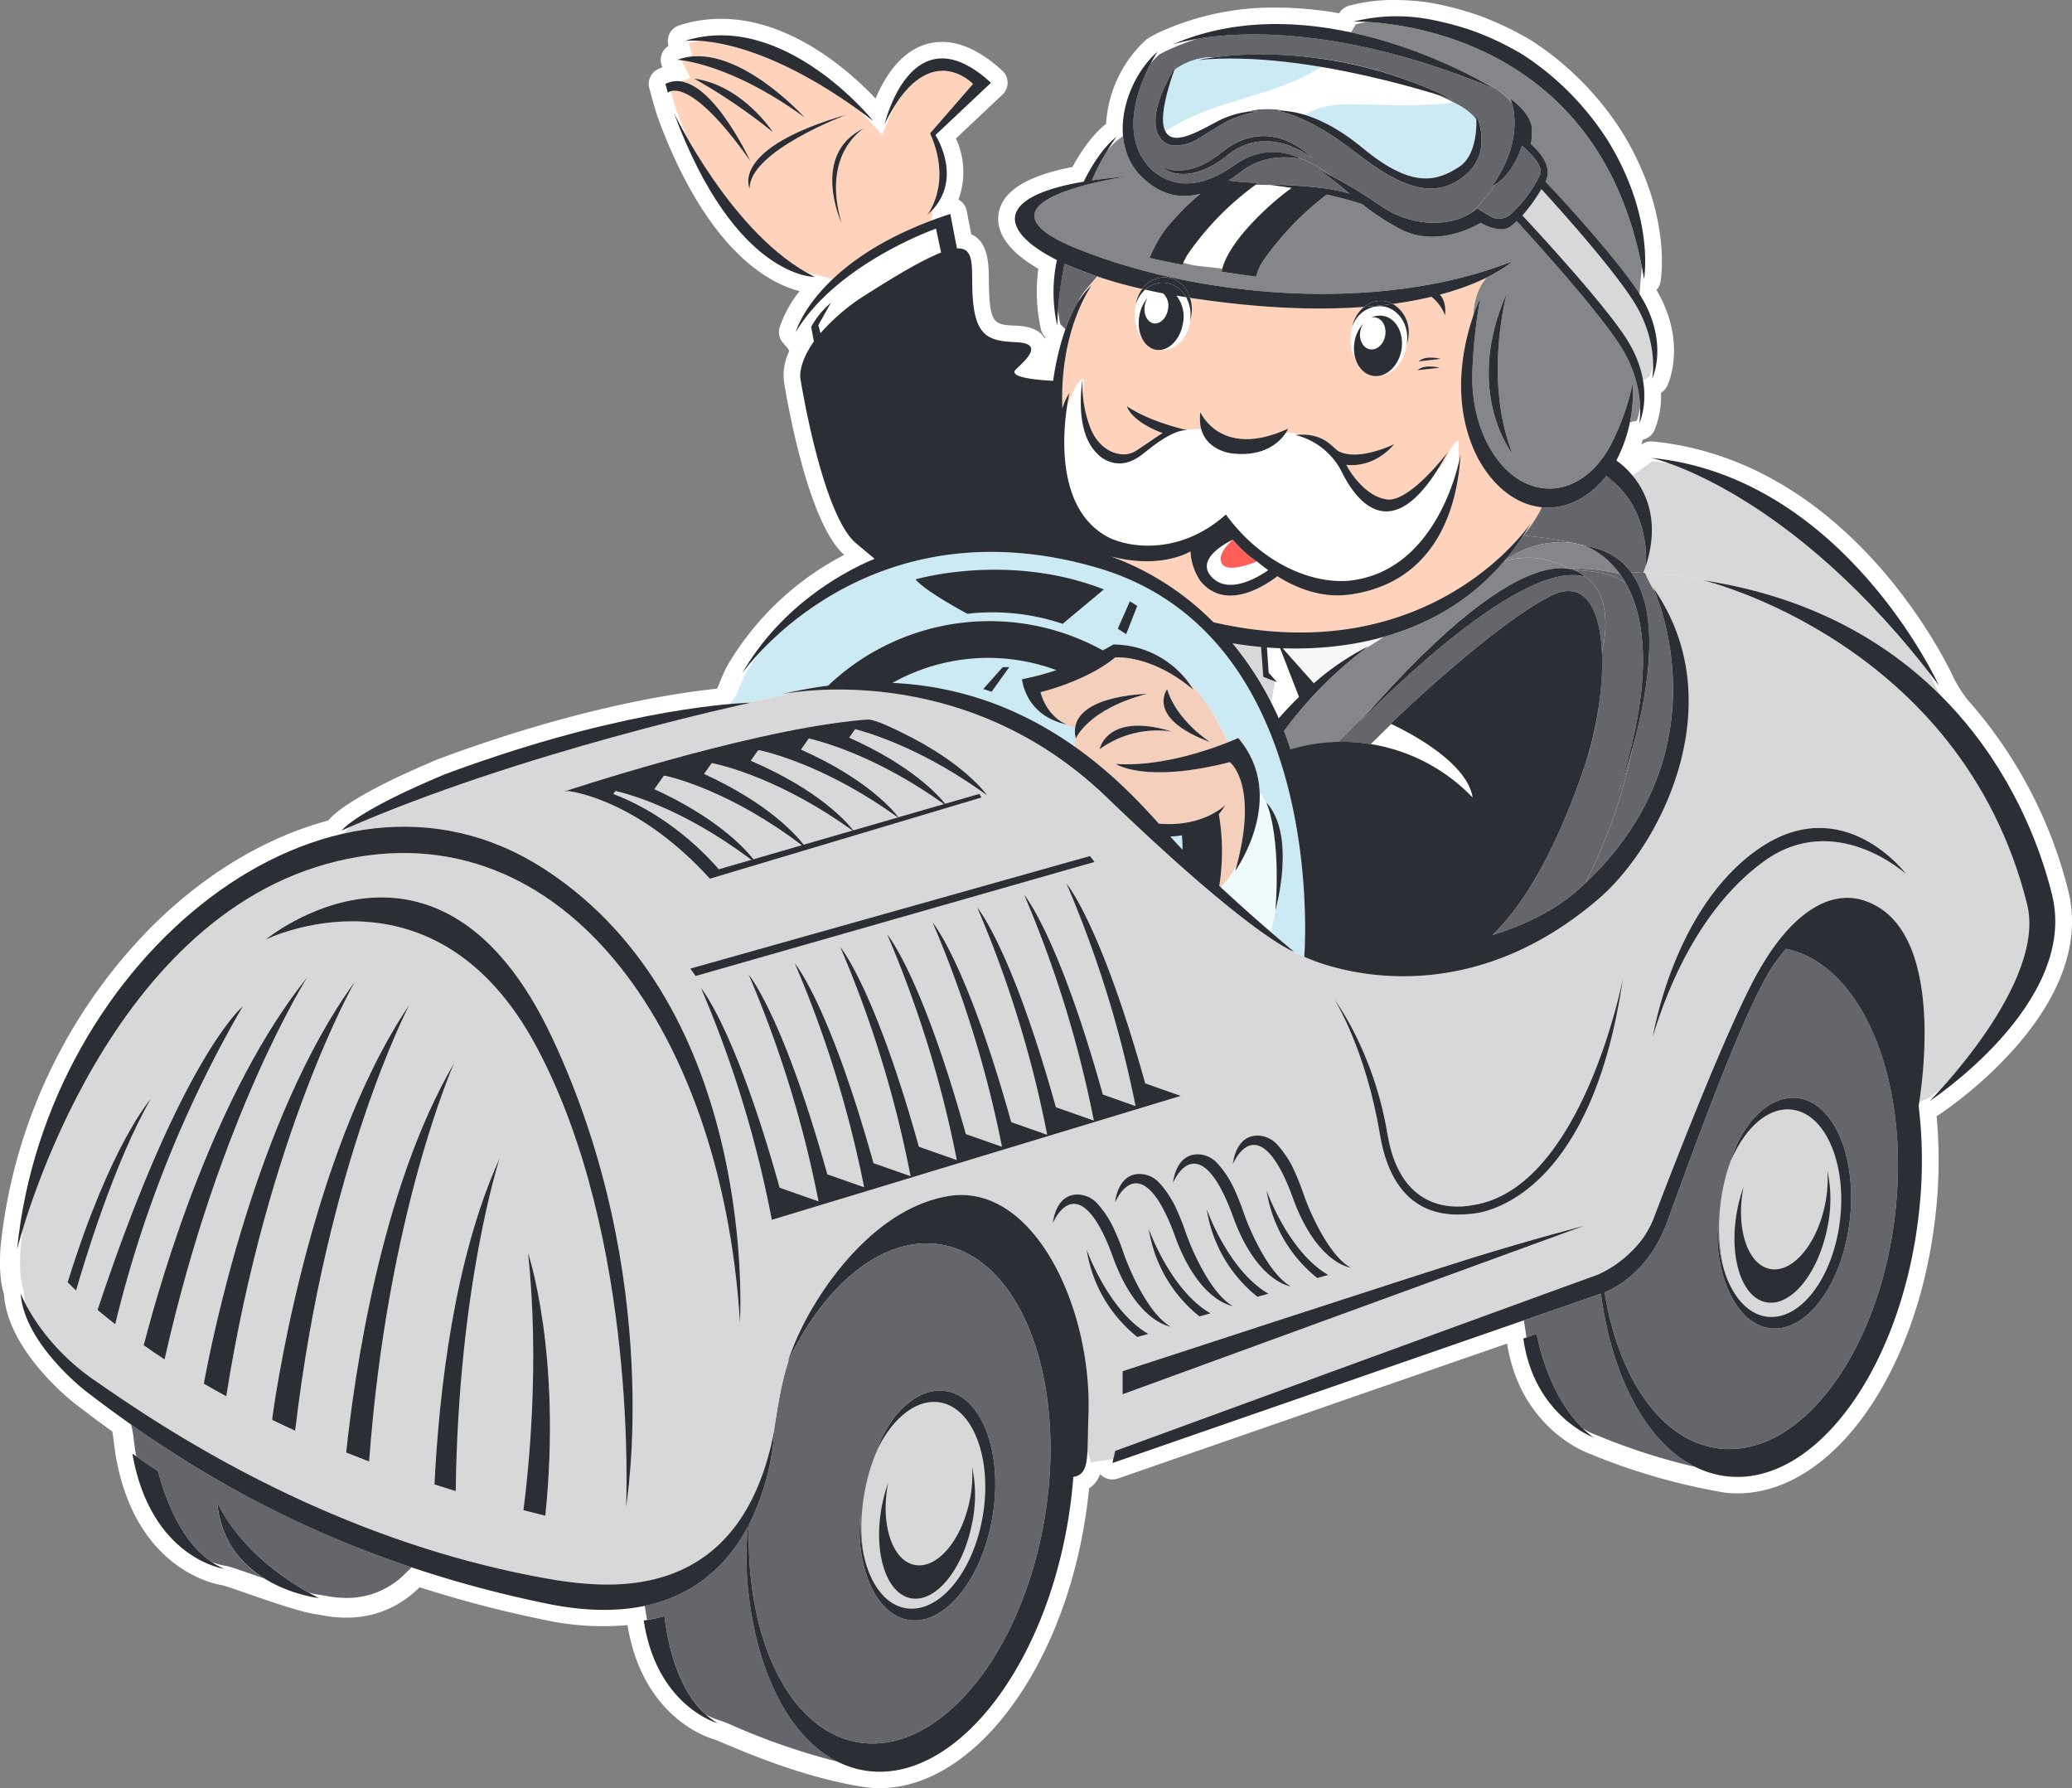 <?xml version="1.0" encoding="UTF-8"?>
<svg xmlns="http://www.w3.org/2000/svg" xmlns:xlink="http://www.w3.org/1999/xlink" width="448.902" height="387.347" viewBox="0 0 448.902 387.347">
  <rect x="0" y="0" width="448.902" height="387.347" fill="#808080" stroke="none"/>
  <defs>
    <clipPath id="clip-path">
      <path id="Path_1353" data-name="Path 1353" d="M0-113.037H448.9V-500.384H0Z" transform="translate(0 500.384)" fill="none"></path>
    </clipPath>
  </defs>
  <g id="Group_1088" data-name="Group 1088" transform="translate(0 500.384)">
    <g id="Group_1005" data-name="Group 1005" transform="translate(0 -500.384)" clip-path="url(#clip-path)">
      <g id="Group_951" data-name="Group 951" transform="translate(0 0)">
        <path id="Path_1299" data-name="Path 1299" d="M-109.063-94.357a23.537,23.537,0,0,0,2.7.151c20.433,0,38.847-25.65,42.832-59.665a105.169,105.169,0,0,0,.306-22.073,3.726,3.726,0,0,0,.484-.267c1.407-.924,34.4-22.857,28.042-48.54A98.065,98.065,0,0,0-56.647-266.26a31.045,31.045,0,0,1-2.79-4.428c-.869-1.92-21.854-47.059-65.248-51.373a3.663,3.663,0,0,0-2.527.687q.188-.549.344-1.088a3.606,3.606,0,0,0,2.533-2.073,19.693,19.693,0,0,0,1.4-8.075,3.537,3.537,0,0,0,1.414-1.622c.708-1.626,3.823-10.07-2.387-20.647a3.529,3.529,0,0,0,.858-1.735c.111-.6,2.558-14.761-8.284-32.434A65.309,65.309,0,0,0-150.8-408.781c-.035-.024-.074-.044-.111-.068a67.467,67.467,0,0,0-11.63-5.547,69.692,69.692,0,0,0-10.046-2.641,49.75,49.75,0,0,0-7.94-.657,36.9,36.9,0,0,0-9.977,1.239,3.681,3.681,0,0,0-.608.236c-.062.03-.135.068-.194.1a3.574,3.574,0,0,0-1.348,1.3,79.6,79.6,0,0,0-13.691-1.235,59.6,59.6,0,0,0-24.1,4.821,25.3,25.3,0,0,0-3.951,2.057,26.9,26.9,0,0,0-8.76,18.32c-.848.629-3.99,3.23-7.28,9.331-10.018,1.95-15.265,5.276-16.015,10.148-.459,2.97.757,7.343,8.617,11.9a37.246,37.246,0,0,0,.553,13.071,3.535,3.535,0,0,0,.955,1.753c-.028.1-.055.2-.083.29-1-1.714-3.051-2.648-6.105-2.778-4.608-.2-5.7-.243-5.988-7.411-.038-.889-.045-1.749-.052-2.559-.028-3.213-.07-8.216-3.819-9.827l-.976-5.081a3.561,3.561,0,0,0-1.717-2.406c-.024-.014-.048-.027-.069-.041a17.374,17.374,0,0,0-.55-13.235l10.078-9.5a3.538,3.538,0,0,0,1.119-2.6,3.554,3.554,0,0,0-1.15-2.583c-4.507-4.134-8.9-6.231-13.048-6.231-7.912,0-12.308,7.247-14.407,12.27-5.115-5.434-18.038-17.273-33.505-17.273a29.479,29.479,0,0,0-9.01,1.407,3.57,3.57,0,0,0-2.414,4.233,2.217,2.217,0,0,0,.059.215,3.539,3.539,0,0,0-1.636,3.559,3.421,3.421,0,0,0,.344,1.064,9.028,9.028,0,0,0-1.046.462,3.54,3.54,0,0,0-1.821,4.075l.517,1.91c.226.838,1.068,3.754,1.39,4.633,10.748,29.081,24.387,35.863,30.656,37.43a25.63,25.63,0,0,0-4.354,7.959,3.527,3.527,0,0,0,.882,3.384c.334.345,1.321,1.441,1.216,1.683a11.9,11.9,0,0,0-1.139,6.495c.507,3.2,4.969,30.08,12.861,37.433.045.045.094.086.142.127l.055.048a63.074,63.074,0,0,0-25.283,23.931c-.942,1.636-2.123,5.033-2.339,5.057-8.927.947-25.641,3.6-48.187,11-4.336,1.424-8.451,2.867-12.232,4.294-.038.018-.08.031-.118.048-16.693,6.994-21.895,11.2-23.511,13.082-.038.041-.069.082-.1.127-14.644,3.925-29.04,12.924-41.119,25.97a115.34,115.34,0,0,0-29.905,66.556c-.355,5.975.264,8.178.764,10.2.879,12.294,14.81,23.165,15.4,23.62,2.488,1.913,5.167,3.925,8.051,6,.094.065.528,3.949.778,5.382,4.368,25.061,22.25,27.812,23.008,27.918,1.328.185,15.977,5.831,20.585,6.324,1.724.181,12.732,3.483,22.226-5.875a254.1,254.1,0,0,0,26.916,7.042,59.744,59.744,0,0,0,18.122,1.153c3.291,20.311,17.958,24.52,18.584,24.688,1.748.478,16.822,7.887,32.334,10.337a23.81,23.81,0,0,0,3.729.294h0c19.96,0,39.054-24.838,44.419-57.768.386-2.372.7-4.767.928-7.155a6.022,6.022,0,0,0,2.4-3.093,3.479,3.479,0,0,0,.285.27,3.657,3.657,0,0,0,3.576.674l84.315-29.235c2.791,18.077,16.826,23.459,17.43,23.682a135.3,135.3,0,0,0,29.766,8.616" transform="translate(482.792 417.695)" fill="#fff"></path>
      </g>
      <g id="Group_952" data-name="Group 952" transform="translate(347.639 205.524)">
        <path id="Path_1300" data-name="Path 1300" d="M-11.468,0c-.653.783-1.379,1.721-2.2,2.823-6.574,8.828-18.973,43.986-23.6,56.488-3.961,10.7-11.419,14.286-13.493,15.1,3.009,18.69,12.367,32.407,24.9,33.831,17.489,1.988,34.516-20.7,38.026-50.669,3.4-29-7.1-54.172-23.629-57.577M2.348,58.884C.736,72.653-6.95,83.093-14.817,82.2c-5.9-.67-10.227-7.531-11.335-16.732a26.766,26.766,0,0,1-.049-5.6c-.111,10.583,4.3,19.117,10.72,19.846C-8.25,80.527-1.209,71.148.243,58.757s-3.235-23.1-10.467-23.924c-5.129-.585-10.164,3.973-13.174,11.093a24.876,24.876,0,0,1,4.709-8.944c2.877-3.264,6.276-5.033,9.713-4.643,7.867.893,12.937,12.78,11.324,26.545M-14.884,69.368c4.9.91,10.251-5.5,11.944-14.316a27.5,27.5,0,0,0,.455-6.908A29.408,29.408,0,0,1-2.46,60.188c-1.925,10.053-7.871,17.386-13.271,16.38s-8.218-9.964-6.29-20.017a33.36,33.36,0,0,1,1.362-4.988c-.011.061-.028.119-.042.184-1.692,8.822.914,16.712,5.817,17.622" transform="translate(50.765)" fill="#64666b"></path>
      </g>
      <g id="Group_953" data-name="Group 953" transform="translate(162.647 162.498)">
        <path id="Path_1301" data-name="Path 1301" d="M-6.483-5.069l9.667-2.8c-14.268-10.279-26.037-13.66-30.006-14.573-.108.024-.219.055-.324.082L-28.7-20.148C-13.752-13.759-7.71-6.67-6.483-5.069" transform="translate(28.698 22.437)" fill="#d8d8da"></path>
      </g>
      <g id="Group_954" data-name="Group 954" transform="translate(141.771 168.026)">
        <path id="Path_1302" data-name="Path 1302" d="M-6.263-5.281,4.225-8.317C-11.089-19.937-23.54-22.965-25.462-23.379l-.257.072-2,2.85C-14.359-14.349-8.269-7.813-6.263-5.281" transform="translate(27.724 23.379)" fill="#d8d8da"></path>
      </g>
      <g id="Group_955" data-name="Group 955" transform="translate(152.537 165.28)">
        <path id="Path_1303" data-name="Path 1303" d="M-6.3-5.163,4.286-8.226C-10.76-19.035-23-22.176-26.22-22.857l-1.661,2.368C-14.238-14.258-8.172-7.575-6.3-5.163" transform="translate(27.881 22.857)" fill="#d8d8da"></path>
      </g>
      <g id="Group_956" data-name="Group 956" transform="translate(253.55 180.944)">
        <path id="Path_1304" data-name="Path 1304" d="M-.732,0A15.69,15.69,0,0,1-3.241.253Q-1.98,1.665-.59,3.117C-.594,2.067-.649,1.03-.732,0" transform="translate(3.241)" fill="#cceaf3"></path>
      </g>
      <g id="Group_957" data-name="Group 957" transform="translate(173.2 49.525)">
        <path id="Path_1305" data-name="Path 1305" d="M-.742-6.21a18.61,18.61,0,0,1,4.271-5.225L.811-6.593l.462,1.745A44.685,44.685,0,0,1,9.61-12.2c8.607-5.557,14.181-8.7,17.8-10.111L26.3-27.49S8.264-21.169-1.622-8.636A20.924,20.924,0,0,0-3.286-5.245,7.051,7.051,0,0,1-1.177-1.464c.3-.5.629-1.019,1.022-1.571-.16-.852-.351-1.9-.588-3.175" transform="translate(3.286 27.49)" fill="#fff"></path>
      </g>
      <g id="Group_958" data-name="Group 958" transform="translate(261.461 116.845)">
        <path id="Path_1306" data-name="Path 1306" d="M-3.882-1.942C-4.744-2.561-5.553-3.2-6.31-3.831c-1.783.718-6.433,2.371-7.576.53-1.192-1.92,1.5-4.5,2.418-5.3-1.966.961-8.291,4.472-4.562,8.246,3.867,3.918,10.622-.5,12.148-1.591" transform="translate(17.185 8.597)" fill="#fff"></path>
      </g>
      <g id="Group_959" data-name="Group 959" transform="translate(267.015 139.329)">
        <path id="Path_1307" data-name="Path 1307" d="M-1.95-2.127-2.44-8.6c-2.544-.229-4.656-.54-6.192-.81A70.844,70.844,0,0,1-.188,3.519L.6-1.145Z" transform="translate(8.632 9.415)" fill="#d8d8da"></path>
      </g>
      <g id="Group_960" data-name="Group 960" transform="translate(274.482 140.247)">
        <path id="Path_1308" data-name="Path 1308" d="M-2.027-3.127-6.118-13.68c-.99-.041-1.949-.1-2.856-.164l.379,5.478,1.431,1.612.018-.11-.018.11.379.427-.424-.164L-8-1.827C-7.4-.643-6.865.479-6.409,1.506-5.395.332-3.9-1.3-2.027-3.127" transform="translate(8.974 13.844)" fill="#fff"></path>
      </g>
      <g id="Group_961" data-name="Group 961" transform="translate(145.346 8.831)">
        <path id="Path_1309" data-name="Path 1309" d="M-16.2-11.021s5.563-6.755.646-17.711l9.316-10.7s-8.534-9.054-17.232,5.153L-25.9-28.447l-4.618-4.9-.139-.148c-17.486-12.653-29.6-14.973-34.961-15.288-.75.147-1.494.311-2.227.523l.772,2.457-.848.527c11.7-1.859,25.2,13.1,25.2,13.1-13.329-9.714-23.17-11.883-26.409-12.359l-.2.123,1.9,3.679s-.986.366-2.043.756C-61.854-38.768-54.5-22.744-54.5-22.744c-10.637-15.062-15.56-15.6-17.2-15.124l.042.157c.268.992,1.043,3.651,1.276,4.274.785,2.128,1.585,4.11,2.394,5.985,4.587,7.993,13.962,22.238,25.7,28.875l5.647,1.414c4.43-4.2,11.214-8.856,21.447-12.688a16.881,16.881,0,0,1,.372-2.539A14.244,14.244,0,0,1-16.2-11.021m-50.466-29.56c10.48,1.4,17.083,11.592,17.083,11.592A124.073,124.073,0,0,0-66.662-40.581m12.033,23.825s-4.528-8.664,21.093-16.055c0,0-21.221,7.9-21.093,16.055M-34.7-9.238s-6.988-15.035,4.917-20.643c0,0-9.445,5.354-4.917,20.643" transform="translate(71.698 48.786)" fill="#ffd3bb"></path>
      </g>
      <g id="Group_962" data-name="Group 962" transform="translate(173.534 159.961)">
        <path id="Path_1310" data-name="Path 1310" d="M-6.161-4.983,3.708-7.837C-10-17.626-21.35-21.044-25.576-22.057l-1.7,2.412C-12.892-13.26-7.189-6.351-6.161-4.983" transform="translate(27.275 22.057)" fill="#d8d8da"></path>
      </g>
      <g id="Group_963" data-name="Group 963" transform="translate(329.829 40.961)">
        <path id="Path_1311" data-name="Path 1311" d="M-1.2,0A35.025,35.025,0,0,1-5.315,5.711C-3.81,7.319,12.2,24.476,17.276,32.489a24.2,24.2,0,0,1,3.548,8.982l1.4-.855A13.8,13.8,0,0,0,23,37.683a26.421,26.421,0,0,0-4.316-13.509C13.589,16.26,1.437,2.877-1.2,0" transform="translate(5.315)" fill="#d8d8da"></path>
      </g>
      <g id="Group_964" data-name="Group 964" transform="translate(256.365 40.025)">
        <path id="Path_1312" data-name="Path 1312" d="M-.329-4.323a12.935,12.935,0,0,0-1.126,2.07c2.818.92,5.64.818,8.459,1.324C8.5-6.821,16.761-14.673,22.022-18.448c-1.794-.284-3.281-.489-4.282-.615-1.177-.048-2.359-.065-3.537-.072A63.227,63.227,0,0,0-.329-4.323" transform="translate(1.455 19.135)" fill="#fff"></path>
      </g>
      <g id="Group_965" data-name="Group 965" transform="translate(318.907 31.559)">
        <path id="Path_1313" data-name="Path 1313" d="M-3.159,0c-.282.917-1.956,5.923-5.622,8.281a42.1,42.1,0,0,1-5.2,6.149,11.457,11.457,0,0,0,1.129-.838l3.165,1.92a3.86,3.86,0,0,0,4.142-.722A27.689,27.689,0,0,0,.788,6.235C1.647,4.185-2.241.766-3.159,0" transform="translate(13.983)" fill="#64666b"></path>
      </g>
      <g id="Group_966" data-name="Group 966" transform="translate(266.175 34.083)">
        <path id="Path_1314" data-name="Path 1314" d="M-4.6-.114S-11.589-2-17.5,2.51c-.9.688-1.856,1.372-2.849,2.009a51.279,51.279,0,0,0,6.457.5c-.2.133-.406.28-.608.421,1.177.006,2.359.027,3.537.075-.872-.113-1.379-.168-1.379-.168C-2.363,5.6,2.8,6.374,5.852,7.376A75.551,75.551,0,0,0-.91,2.086s1.063.5,2.745,1.383a23.188,23.188,0,0,0-7.148-3.9c.24.106.473.2.716.318" transform="translate(20.349 0.505)" fill="#64666b"></path>
      </g>
      <g id="Group_967" data-name="Group 967" transform="translate(245.563 7.456)">
        <path id="Path_1315" data-name="Path 1315" d="M-23.923-4.333a14.888,14.888,0,0,0-5.921-4.339c1.39.777,2.154,1.256,2.154,1.256C-60.253-21-82.406-19.864-92.1-18.222a49.74,49.74,0,0,0-5.247,1.958,29.43,29.43,0,0,0-2.943,1.441,18.776,18.776,0,0,0-1.835,1.875c-2.624,4.958-7.221,16.208.451,23.326,2.915,2.378,8.493,5.166,17.482-1.146C-82.256,7.965-77.131,4.5-70.254,7.52a23.107,23.107,0,0,1,7.148,3.9,98.772,98.772,0,0,1,10.65,6.453c6.13,4.322,14.511,5.027,19.9,1.479A42.312,42.312,0,0,0-27.353,13.2a8.875,8.875,0,0,1-.906.513s6.936-8.709,4.337-18.05M-86.152,7.482c-4.139,3.2-10.067,5.276-13.962,1.759,0,0,5.115,3.757,13.232-2.8s15.588-2.959,19.894,1.28c0,0-9.987-8.315-19.164-.24m52.127,3.836c-6.252,5.2-13.316,3.278-23.79-4.958S-74.7-2.591-74.7-2.591a9.524,9.524,0,0,1,1.918.017,18.088,18.088,0,0,0-9.178.277,10.925,10.925,0,0,1,3.038-.133,20.636,20.636,0,0,0-4.907,1.293c-.108.038-.218.079-.337.131a23.871,23.871,0,0,0-4.163,2.275c-1.109.66-2.3,1.393-3.5,2.118a9.163,9.163,0,0,1-5.351,1.468,4,4,0,0,1-1.793-.571C-103.8.964-99.269-7.963-97.414-11.173a.082.082,0,0,1-.021.014.082.082,0,0,0,.021-.014c.424-.735.709-1.174.709-1.174s-.128.328-.334.886A13.894,13.894,0,0,1-88.3-14.228,91.053,91.053,0,0,1-45.051-8.7c-.042-.028-.087-.055-.125-.086.038.031.083.058.125.086,2.749,1.047,5.553,2.262,8.4,3.668,0,0-1.327-.458-3.637-1.167,3.419,1.55,7.047,3.086,8.687,5.532-.018-.742-.066-1.208-.066-1.208s3.9,7.993-2.352,13.191" transform="translate(105.902 19.18)" fill="#64666b"></path>
      </g>
      <g id="Group_968" data-name="Group 968" transform="translate(292.711 4.756)">
        <path id="Path_1316" data-name="Path 1316" d="M-1.013,0C-2.038.171-2.862.363-3.452.523L-4.485,2.262A109.167,109.167,0,0,1,24.423,13.208a14.923,14.923,0,0,1,5.925,4.339c-.084-.3-.177-.6-.282-.9,0,0,4.629,3.2,4.629,6.635a19.244,19.244,0,0,1-.209,3.185c1.752,1.526,4.833,4.838,3.152,8.12C39.917,37.03,52.455,51.35,57.987,59.2l.313-3.829a22.763,22.763,0,0,0,.187-2.447C49.345,6.194,10.072.633-1.013,0" transform="translate(4.485)" fill="#85868a"></path>
      </g>
      <g id="Group_969" data-name="Group 969" transform="translate(253.89 29.608)">
        <path id="Path_1317" data-name="Path 1317" d="M-.773,0Q-2.1.046-3.42.079A4.644,4.644,0,0,0-.773,0" transform="translate(3.42)" fill="#cceaf3"></path>
      </g>
      <g id="Group_970" data-name="Group 970" transform="translate(251.967 12.405)">
        <path id="Path_1318" data-name="Path 1318" d="M-2.233-.173S-.968-.467,1.312-.765A13.945,13.945,0,0,0-7.425,2c-.893,2.457-3.214,9.4-2.213,12.6a3.874,3.874,0,0,0,.306.714C.923,8.313,14.1,8.036,24.427,1.34,15.737-.118,6.243-1-2.233-.173" transform="translate(9.883 0.765)" fill="#cceaf3"></path>
      </g>
      <g id="Group_971" data-name="Group 971" transform="translate(252.516 14.51)">
        <path id="Path_1319" data-name="Path 1319" d="M-9.852,0c-10.32,6.7-23.5,6.973-33.759,13.978a2.416,2.416,0,0,0,1.373,1.2q1.324-.031,2.648-.076a35.653,35.653,0,0,0,6.818-3.11,19.6,19.6,0,0,1,6.146-2.16,18.107,18.107,0,0,1,9.178-.277,19.97,19.97,0,0,1,4.059.838C-11.155,8.8-7.735,8.1-4.31,8.1c7.972,0,15.293.636,23.137-.4-1.217-.62-2.513-1.194-3.785-1.77A202.2,202.2,0,0,0-9.852,0" transform="translate(43.611)" fill="#fff"></path>
      </g>
      <g id="Group_972" data-name="Group 972" transform="translate(282.74 22.206)">
        <path id="Path_1320" data-name="Path 1320" d="M-2.649-.116c-3.423,0-6.845.711-9.076,2.3A36.552,36.552,0,0,1,.729,9.318c10.88,9.033,16.238,7.117,20.867,4.157,3.548-2.268,3.85-7.774,3.8-10.224a12.779,12.779,0,0,0-4.9-3.764c-7.846,1.033-15.168.4-23.139.4" transform="translate(11.725 0.513)" fill="#cceaf3"></path>
      </g>
      <g id="Group_973" data-name="Group 973" transform="translate(224.105 29.47)">
        <path id="Path_1321" data-name="Path 1321" d="M-9.361-8.139c-3.065-.592-5.5-1.119-7.123-1.492a29.018,29.018,0,0,1,3.607-6.413,58.567,58.567,0,0,1,7.405-7.5c-4.042,1.1-8.406.544-12.691-3.631a13.8,13.8,0,0,1-4.066-8.855l-1.056.783A15.357,15.357,0,0,0-25.7-32.823a57.208,57.208,0,0,0-3.277,6.4c2.335-.342,4.928-.632,7.812-.855,0,0-36.983,5.146-11.054,15.638S32.908,2.6,62.052-8.874A23.633,23.633,0,0,1,56.5-5.354C54.366-2.89,53.82.067,53.549,3.177A41.271,41.271,0,0,1,55.178-.971a109.25,109.25,0,0,0-1.723,15.846c-.017.469-.031.938-.031,1.41A34.451,34.451,0,0,0,53.65,20.2c.07.671.163,1.321.279,1.937,1.814,10.457,8.388,18.2,16.224,18.2,5.953,0,11.179-4.479,14.144-11.22a51.471,51.471,0,0,0,3.877-11.559,31.273,31.273,0,0,1-.581,8.411l1.463-.325a14.429,14.429,0,0,0,.73-2.9A26.433,26.433,0,0,0,85.47,9.336c-5.39-8.38-20.62-24.982-22.4-26.915a12.534,12.534,0,0,1-1.508,1.228c-2.273,1.516-6.331-.879-6.331-.879s-9.014,5.755-17.378,1.359a51.885,51.885,0,0,1-8.26-5.4A79.08,79.08,0,0,0,21.9-23.348,63.953,63.953,0,0,0,8.222-9.141,10.782,10.782,0,0,0,6.6-5.58c-2.627-.335-5.132-.7-7.467-1.067.034-.2.1-.414.152-.619-2.818-.506-5.639-.4-8.458-1.328-.066.157-.132.311-.184.455M60.972-2.164S55.735,16.323,62.1,32.751c0,0-10.72-13.41-1.129-34.915" transform="translate(41.437 36.029)" fill="#85868a"></path>
      </g>
      <g id="Group_974" data-name="Group 974" transform="translate(229.224 57.122)">
        <path id="Path_1322" data-name="Path 1322" d="M-.414,0A62.21,62.21,0,0,0-1.831,10.114q.182,1.473.5,2.963L-.222,14.19A31.027,31.027,0,0,1,2.585,8.222c.872-2.04,2.686-3.7,4.056-5.481A71.073,71.073,0,0,1-.414,0" transform="translate(1.831)" fill="#64666b"></path>
      </g>
      <g id="Group_975" data-name="Group 975" transform="translate(230.126 59.865)">
        <path id="Path_1323" data-name="Path 1323" d="M-26.271-11.468C-32.2-23.092-29.5-35.512-27.33-41.955c.275-3.11.82-6.067,2.958-8.531A54.412,54.412,0,0,1-34.461-46.8c.677.732,1.366,2.077,1.112,4.489a9.363,9.363,0,0,0-2.94-4.028c-2.481.592-5.268,1.119-8.377,1.54a7.079,7.079,0,0,1,3.419,6.86,8.045,8.045,0,0,1-.42,1.988,7.429,7.429,0,0,0,.115-.838c.313-3.88-2.2-7.243-5.6-7.514a6.362,6.362,0,0,0-6.31,4.541,7.375,7.375,0,0,1,2.568-4.39c-9.778.739-22.18.414-37.706-1.968a7.937,7.937,0,0,1,.379,2.977,7.91,7.91,0,0,1-.382,1.995,8.237,8.237,0,0,0,.1-.838,7.684,7.684,0,0,0-.945-4.264c-.694-.109-1.393-.222-2.1-.338a7.271,7.271,0,0,1,1.421,6c-.6,3.59-3.208,6.152-5.821,5.731s-4.246-3.679-3.644-7.268a8.152,8.152,0,0,1,1.856-4.048,4.534,4.534,0,0,0-.664,1.728c-.32,1.906.55,3.634,1.936,3.86s2.773-1.139,3.093-3.045a3.649,3.649,0,0,0-1.039-3.452q-.881-.17-1.745-.349c-.007,0-.014,0-.02.007s.006,0,.013-.007c-.726-.15-1.434-.308-2.143-.468a7.264,7.264,0,0,0-2.037,3.158,7.673,7.673,0,0,1,1.4-3.3c-3.528-.81-6.8-1.731-9.775-2.726-1.369,1.786-3.182,3.442-4.059,5.481a16.589,16.589,0,0,1,2.922-3.59s-7.075,9.55-6.386,26.72A11.011,11.011,0,0,1-114.7-25.5s-.229.958-.479,2.539c1.115-1.687,1.376-4.3,3.492-5.687,0,1.187-.07,2.374-.1,3.542a24.16,24.16,0,0,0,1.421,6.679c1.415,4,4.135,5.789,6.485,6.135a4.891,4.891,0,0,0,3.648-.728c1.942-1.225,4.67-3.2,5.7-3.792-7.027-2.631-7.739-5.827-7.739-5.827,4.652,3.182,11.648,4.863,12.92,5.15a12.218,12.218,0,0,1,3.2-.12,9.166,9.166,0,0,1-.2-3.733s4.42,10.292,19.025,3.562a6.2,6.2,0,0,1-.591,1.033,5.375,5.375,0,0,1,2.954.294c5.3-.284,7.214,2.672,8.458,3.521,4.323,2.374,12.162-1.485,12.162-1.485-4.726,5.543-10.4,4.466-10.4,4.466l.532.937s3.339,5.879,8.264,6.573,13.166-10.193,13.166-10.193c-.771,1.438-1.525,2.727-2.266,3.888,2.2-1.838,2.461-5.054,4.577-6.44,0,1.622.09,3.247.087,4.872.292-1.2.413-1.926.413-1.926-1,16.625-8.743,28.205-23.818,30.381-5.983.865-11.457-1.174-15.887-3.946-2.29,1.78-11.05,7.825-16.645,1.061a12.524,12.524,0,0,1-2.161-6.44s-6.3,4-17.316,1.057a60.578,60.578,0,0,1,22.3,14.292C-36.049,35.009-14.671,2.533-14.671,2.533c-.681,1.187-1.4,2.31-2.13,3.4A33.831,33.831,0,0,0-12.343-.754C-18.014-1.3-23.008-5.37-26.271-11.468M-42.787-34.89c-.6,3.59-3.367,6.129-6.175,5.673s-4.6-3.737-4-7.326a7.752,7.752,0,0,1,1.942-4.034,4.234,4.234,0,0,0-.691,1.725c-.32,1.906.632,3.648,2.123,3.891s2.964-1.105,3.284-3.015-.636-3.648-2.126-3.89a2.185,2.185,0,0,0-.932.054,4.3,4.3,0,0,1,2.575-.4c2.812.455,4.6,3.733,4,7.322m3.444,4.459c1.633-1.458,4.827-.537,4.827-.537Zm.233-1.916c1.633-1.458,4.827-.537,4.827-.537Z" transform="translate(116.293 50.766)" fill="#ffd3bb"></path>
      </g>
      <g id="Group_976" data-name="Group 976" transform="translate(277.89 137.916)">
        <path id="Path_1324" data-name="Path 1324" d="M0-.734,6.752,6.848A55.647,55.647,0,0,1,18.58-1.172s-.42.291-1.16.852L22-3.249A72.448,72.448,0,0,1,0-.734" transform="translate(0 3.249)" fill="#f6f8f8"></path>
      </g>
      <g id="Group_977" data-name="Group 977" transform="translate(330.055 103.101)">
        <path id="Path_1325" data-name="Path 1325" d="M-4.78-4.629c.285.075.57.147.855.226-.285-.079-.57-.151-.855-.226A13.92,13.92,0,0,1,2.149.384c.879.02,1.772.058,2.665.1.08-.181.156-.366.229-.55C5-.191,4.953-.314,4.918-.444c.034.13.083.253.125.38.1-.267.2-.544.282-.828.066-.609.99-10.3-5.956-17.375l-1.345-1.348c-.2-.15-1.036-.728-1.241-.876-3.377,4.253-7.794,6.843-12.635,6.843-.434,0-.865-.027-1.289-.068a33.409,33.409,0,0,1-4.021,6.142A86.812,86.812,0,0,1-7.14-5.228a17.481,17.481,0,0,1,2.359.6" transform="translate(21.161 20.492)" fill="#64666b"></path>
      </g>
      <g id="Group_978" data-name="Group 978" transform="translate(325.774 116.018)">
        <path id="Path_1326" data-name="Path 1326" d="M-4.289-.446a81.264,81.264,0,0,0-10.418-1.53c-.146.182-.285.37-.438.547a54.537,54.537,0,0,1-3.843,5.04A21.121,21.121,0,0,1-4.289-.446" transform="translate(18.988 1.976)" fill="#64666b"></path>
      </g>
      <g id="Group_979" data-name="Group 979" transform="translate(325.76 117.469)">
        <path id="Path_1327" data-name="Path 1327" d="M-7.222-1.888c.059,0,.122,0,.18,0a15.529,15.529,0,0,0-7.616-5.762c.347.048.67.119,1,.184q-1.8-.441-3.6-.817a21.119,21.119,0,0,0-14.7,4.055.082.082,0,0,1-.014.021A17.83,17.83,0,0,1-17.841-2.675,41.167,41.167,0,0,1-6.736-1.464c-.1-.144-.2-.287-.306-.421-.059,0-.122,0-.18,0" transform="translate(31.97 8.358)" fill="#85868a"></path>
      </g>
      <g id="Group_980" data-name="Group 980" transform="translate(339.888 123.155)">
        <path id="Path_1328" data-name="Path 1328" d="M-3.241-.352A41.138,41.138,0,0,0-14.347-1.56c.06.03.118.061.174.092.208.041.392.092.577.144,4.056.362,8.3.455,11.63,2.987A21.465,21.465,0,0,0-3.241-.352" transform="translate(14.347 1.56)" fill="#64666b"></path>
      </g>
      <g id="Group_981" data-name="Group 981" transform="translate(323.306 123.39)">
        <path id="Path_1329" data-name="Path 1329" d="M-8.452-.872C-11.785-3.4-16.027-3.5-20.082-3.859a5.234,5.234,0,0,1,2.616,1.5c5,2.737,5.25,10.823,3.8,16.284a72.222,72.222,0,0,1-3.579,24.314C-24.3,59.282-31.779,69.927-37.415,75.306c6.46-1.992,13.364-5.1,18.761-9.957.482-.434.959-.876,1.421-1.314A119.661,119.661,0,0,0-6.94,34.454c-1.657,5.978-3.274,10.114-3.274,10.114C-2.107,19.905-4.373,6.413-8.452-.872" transform="translate(37.415 3.859)" fill="#64666b"></path>
      </g>
      <g id="Group_982" data-name="Group 982" transform="translate(343.489 123.974)">
        <path id="Path_1330" data-name="Path 1330" d="M-4.389-1.224A27.447,27.447,0,0,1-6.477-5.3c-.135-.007-.274-.01-.41-.017-.218.492-.458.968-.7,1.444.24-.475.48-.951.7-1.444-.893-.045-1.786-.086-2.665-.106,6.728,9.136,3.5,26.614.417,37.727A119.635,119.635,0,0,1-19.428,61.889C8.7,35.241-2.109,4.346-4.389-1.224" transform="translate(19.428 5.419)" fill="#64666b"></path>
      </g>
      <g id="Group_983" data-name="Group 983" transform="translate(278.192 120.791)">
        <path id="Path_1331" data-name="Path 1331" d="M-13.881-.243A52.208,52.208,0,0,1-39.745,16.051l-4.587,2.929a90.427,90.427,0,0,0-17.117,17.5,41.936,41.936,0,0,1,1.362,3.976,43.078,43.078,0,0,1,10.314-1.588l8.075-8.106C-16.842,3.025-4.711.363.422,1.383a17.831,17.831,0,0,0-14.3-1.626" transform="translate(61.449 1.074)" fill="#85868a"></path>
      </g>
      <g id="Group_984" data-name="Group 984" transform="translate(289.866 124.57)">
        <path id="Path_1332" data-name="Path 1332" d="M-15.58-.092a.187.187,0,0,0,.017.021C-30.234-4.226-64.2,31.4-64.2,31.4q1.694-1.95,3.312-3.753l-8.075,8.106a38.271,38.271,0,0,1,7.162.462l4.406-4.339c-.108-.051-.171-.079-.171-.079S-35.46,10.419-22.8,4.086c7.189-3.6,10.553,2.642,11.015,12.1,1.455-5.457,1.2-13.546-3.8-16.28" transform="translate(68.968 0.408)" fill="#64666b"></path>
      </g>
      <g id="Group_985" data-name="Group 985" transform="translate(297.028 156.85)">
        <path id="Path_1333" data-name="Path 1333" d="M-6.426-4.64c-1.314-8.243-15.887-15.11-17.614-15.9L-28.446-16.2A39.854,39.854,0,0,1-6.426-4.64" transform="translate(28.446 20.541)" fill="#fff"></path>
      </g>
      <g id="Group_986" data-name="Group 986" transform="translate(353.706 99.915)">
        <path id="Path_1334" data-name="Path 1334" d="M-19.478-14.816c-.521-.882-.924-1.639-1.06-1.933-.125-.274-.678-1.475-1.668-3.322-24.251-31.045-46.966-41.759-55.939-45-1.254-.209-2.534-.383-3.829-.516l-4.25,3.117c3.03,3.655,5.988,10.036,2.832,19.7a.117.117,0,0,0,0-.031c-.087.287-.18.564-.281.828.059.191.115.383.18.567A87.248,87.248,0,0,1-67.6-39.223c21.367,3.939,36.932,13.25,48.117,24.407" transform="translate(86.224 65.587)" fill="#d8d8da"></path>
      </g>
      <g id="Group_987" data-name="Group 987" transform="translate(356.029 123.529)">
        <path id="Path_1335" data-name="Path 1335" d="M0-.161c.139.007.274.01.413.017C.344-.332.289-.524.229-.712.156-.524.08-.342,0-.161" transform="translate(0 0.712)" fill="#ffd3bb"></path>
      </g>
      <g id="Group_988" data-name="Group 988" transform="translate(230.575 81.979)">
        <path id="Path_1336" data-name="Path 1336" d="M-23.575-5.807C-33.84,10.3-41.13.837-44.222-5.441a15.365,15.365,0,0,0-10.05-8.013c.271-.031.529-.045.79-.058a5.392,5.392,0,0,0-2.958-.294c-1.212,1.782-4.5,5.173-11.623,4.335,0,0-5.282-.523-6.609-5.2a12.256,12.256,0,0,0-3.2.119l.2.048c-2.759-.2-7.037,3.049-8.531,4.26-.615.476-1.2.934-1.692,1.3a9.539,9.539,0,0,1-3,1.461A6.582,6.582,0,0,1-97.187-9.4c-5.227-4.951-3.214-16.034-3.214-16.034a28.081,28.081,0,0,0,.094,3.261c.035-1.163.1-2.351.1-3.538-2.116,1.393-2.376,4-3.492,5.687-1.025,6.416-2.453,23.213,9.323,28.931,4.823,2.176,15.408,3.449,25.023-5.146,7.44,10.193,18.09,15.042,26.635,14.35,16.641-1.732,22.354-19.551,23.8-25.488C-18.9-9-19-10.622-19-12.247c-2.116,1.39-2.377,4.6-4.576,6.44" transform="translate(104.36 25.708)" fill="#fff"></path>
      </g>
      <g id="Group_989" data-name="Group 989" transform="translate(193.369 142.514)">
        <path id="Path_1337" data-name="Path 1337" d="M-11.578-5.07a6.373,6.373,0,0,1-.115-2.224c-.81-.257-1.661-.54-2.492-.886a11.523,11.523,0,0,1-9.021-9.649A57.024,57.024,0,0,0-15.78-19.8a42.28,42.28,0,0,0-14.73-2.645,42.249,42.249,0,0,0-20.745,5.413A73.326,73.326,0,0,1-11.7-3.154a4.082,4.082,0,0,1,.118-1.916M-29.79-15.109l-1.811-.6,4.222-4.749h1.407Z" transform="translate(51.255 22.442)" fill="#cceaf3"></path>
      </g>
      <g id="Group_990" data-name="Group 990" transform="translate(264.487 171.715)">
        <path id="Path_1338" data-name="Path 1338" d="M-2.9-.668A8.862,8.862,0,0,0-4.414-2.957c.337,9.088-5.293,16.951-5.293,16.951.156-.548.3-1.081.434-1.6a17.759,17.759,0,0,1-3.562,5.132c3.982,3.723,7.881,7.158,10.821,9.69a36.824,36.824,0,0,0,1.046-4.93C.079,7.3-2.385.55-2.9-.668" transform="translate(12.834 2.957)" fill="#f0fbfe"></path>
      </g>
      <g id="Group_991" data-name="Group 991" transform="translate(225.433 142.391)">
        <path id="Path_1339" data-name="Path 1339" d="M-9.4-1.64A13.408,13.408,0,0,1-8.473-.23C-17.661-8-25.426-7.238-25.426-7.238-31.766-2.013-41.6.28-41.6.28c1.553,5.608,5.692,7.007,5.692,7.007-.233-.047-.459-.106-.685-.16.831.345,1.682.629,2.492.886C-33.127.875-18.567.663-18.567.663c-12.809,3.312-15.4,9.683-15.4,9.683-.01-.038-.014-.072-.021-.109a4.081,4.081,0,0,0-.118,1.916,108.576,108.576,0,0,1,18.132,16.6c9.622.862,14.435-4.065,14.435-4.065a15.245,15.245,0,0,1-1.425,2.015,49.251,49.251,0,0,1,.682,8.065,49.547,49.547,0,0,1-.588,7.472c.108.1.215.2.323.3a17.748,17.748,0,0,0,3.562-5.132c4.5-17.4-1.6-21.971-1.6-21.971-18.5,4.715-24.714.383-24.714.383,9.487.681,19.949-2.946,24.366-4.7C-3.344,6.682-5.512,1.71-9.4-1.64M-28.791,12.639s1.554-8.154,15.658-3.823a21.318,21.318,0,0,0-15.658,3.823m14.623-13C-12.1,6.525-4.852,11.11-4.852,11.11-18.957,5.888-14.168-.356-14.168-.356" transform="translate(41.599 7.259)" fill="#f4cfbb"></path>
      </g>
      <g id="Group_992" data-name="Group 992" transform="translate(158.042 119.543)">
        <path id="Path_1340" data-name="Path 1340" d="M-23.2-.988C-62.579-12.372-87.134,7.82-96.116,17.373a54.406,54.406,0,0,0-3.239,4.951c-.362.629-.889,1.9-1.275,2.83a8.661,8.661,0,0,1-2.078,3.439c.455-.041.862-.072,1.251-.1,6.671-1.252,13.075-3.309,19.966-3.925-6.891.616-13.3,2.672-19.966,3.925.566-.044,1.063-.075,1.49-.1a103.7,103.7,0,0,0,11.45-2.365c-1.917.243-2.988.472-2.988.472,1.664-.4,3.3-.749,4.913-1.054.091-.027.184-.055.275-.086-.091.031-.184.059-.275.086q2.669-.5,5.248-.831A50.472,50.472,0,0,1-46.383,10.625a50.5,50.5,0,0,1,24.558,6.334c1.459-.759,2.293-1.266,2.293-1.266a20.372,20.372,0,0,1,16.419,8.4C.772,27.446,2.94,32.415,5.352,36.859c1.369-.544,2.161-.906,2.161-.906A18.907,18.907,0,0,1,12.159,47.8a8.8,8.8,0,0,1,1.516,2.286c-.06-.137-.094-.209-.094-.209C20.214,57,15.593,73.236,15.593,73.236c0-.069.006-.134.014-.2a36.743,36.743,0,0,1-1.05,4.931c3.041,2.621,5.053,4.281,5.053,4.281a7.079,7.079,0,0,1-.81-.359,20.779,20.779,0,0,0,3.027,1.386C21.99,81.1,26.635,13.424-23.2-.988M-30.527,11.22A47.381,47.381,0,0,0-51.157,9.048c-2.783-1.509-9.5-5.279-11.238-7.462,0,0,20.1-5.937,40.8,2.18-6.265,5.228-8.284,6.915-8.934,7.455m13.757,2.242-1.811-1.187,2.613-5.937,1.609.989Z" transform="translate(102.707 4.373)" fill="#cceaf3"></path>
      </g>
      <g id="Group_993" data-name="Group 993" transform="translate(162.232 269.339)">
        <path id="Path_1341" data-name="Path 1341" d="M-1.618-11.779A52.723,52.723,0,0,1-7.112,8.757c-.852,24.7,8.77,44.824,23.831,47.2C34.1,58.708,52.131,36.784,56.982,7s-5.306-56.16-22.691-58.908c-12.17-1.923-24.647,8.26-32.706,24.757-1.908,5.591-2.62,11.476-3.6,17.3q.2-.945.392-1.92M17.1,6.605c-.584,10.566,3.44,19.284,9.827,20.291,7.186,1.133,14.637-7.935,16.641-20.25s-2.2-23.22-9.388-24.356c-5.1-.8-10.331,3.531-13.657,10.515a25,25,0,0,1,5.1-8.732c3.02-3.134,6.495-4.756,9.907-4.22C43.354-18.914,47.888-6.818,45.664,6.865S35.3,30.646,27.477,29.411c-5.869-.924-9.883-7.966-10.581-17.2a26.727,26.727,0,0,1,.2-5.6M28.811,17.52c4.9.91,10.251-5.5,11.943-14.316A27.537,27.537,0,0,0,41.209-3.7,29.462,29.462,0,0,1,41.234,8.34c-1.925,10.053-7.871,17.386-13.271,16.38S19.745,14.756,21.673,4.7A33.453,33.453,0,0,1,23.036-.286c-.01.061-.028.119-.042.184C21.3,8.72,23.908,16.611,28.811,17.52" transform="translate(7.165 52.145)" fill="#64666b"></path>
      </g>
      <g id="Group_994" data-name="Group 994" transform="translate(4.34 124.096)">
        <path id="Path_1342" data-name="Path 1342" d="M-126.886-20.914c-14.268-56.8-70.148-70.063-70.148-70.063,1.133.175,2.235.373,3.336.575a87.174,87.174,0,0,0-15.895-2.18A27.081,27.081,0,0,0-207.5-88.51c-.236-.578-.382-.886-.382-.886,17.284,24.544,2.009,55.422-11.658,67.295C-252.108,6-283.462-9.434-283.462-9.434a.543.543,0,0,1,0-.055,20.6,20.6,0,0,1-3.027-1.383c-2.77-1.365-13.257-7.568-39.767-33.094A83.3,83.3,0,0,0-393.8-66.741a103.929,103.929,0,0,1-11.45,2.368c1.22-.076,1.859-.083,1.859-.083s-48.43,10.306-86.619,26.806a10.321,10.321,0,0,0-1.456,1.321l-.184.236a55.5,55.5,0,0,1,43.4,7.565c46.821,30.193,42.533,98.37,42.533,98.37-3.955-64.6-39.9-113.306-89.681-99.346-42.157,11.822-60.908,63.445-65.665,78.99-.209,1.472-.389,2.953-.539,4.435-.292,5.057.159,6.874.6,8.63l.139.568.028.365a14.608,14.608,0,0,0,.379,2.365A47.116,47.116,0,0,0-545.63,82.26c11.885,8.192,49.681,34.871,99.834,43.3,11.912,1.841,39.433,5.033,47.151-30.614.973-5.82,1.685-11.705,3.593-17.293-.108.223-.219.441-.327.664a62.1,62.1,0,0,1,5.9-12.554c.049-.086.1-.171.153-.257.07-.109.132-.218.2-.328,3.649-5.916,13.9-20.311,28.55-22.754,18.528-3.09,31.524,24.568,30.328,48.4-.09,2.8-.09,5.06-.184,6.864l.8,2.419,4.792-.732.087-.434.028-.011.292-1.311s92.443-33.82,104.539-38.162a25.185,25.185,0,0,0,9.758-7.832,23.547,23.547,0,0,0,2.245-4.052s14.64-38.837,22.257-52.811,15.838-18.241,22.559-16.626C-145.338-17.24-149,14.165-150.22,22.072l1.873-.858c.233-.154,1.314-.886,2.915-2.1,6.349-7.024,22.1-26.2,18.546-40.023M-549.56,62.89c-.7-.673-1.314-1.28-1.825-1.8,9.288-29.94,18-39.709,18-39.709-7.871,13.7-14.352,35.158-16.18,41.512m4.67,4.182c18.2-54.874,31.455-65.762,31.455-65.762A257.873,257.873,0,0,0-541.07,70.172q-2.1-1.643-3.819-3.1m9.987,7.664c4.107-15.853,15.751-55.247,35.5-79.8,0,0-19.081,29.872-30.972,82.867q-2.4-1.571-4.524-3.066m13.027,8.312c1.567-8.592,11.224-57.55,32.723-87.072,0,0-18.844,32.879-27.861,89.813-1.689-.92-3.3-1.835-4.861-2.741m14.823,7.856.015-.459s7.276-56.228,29.71-89.495c0,0-17.951,34.132-24.752,92.291q-2.559-1.17-4.973-2.337m16.02,7.066c1.681-16.038,7.366-57.06,23.4-84.366,0,0-14.459,32.24-18.431,86.306-1.689-.643-3.35-1.29-4.969-1.94m23.733,8.356c-1.564-.479-3.1-.965-4.607-1.455.98-19.808,4.2-48.879,14.153-70.7,0,0-8.962,27.183-9.545,72.154m19.408,5.327q-2.4-.585-4.736-1.191c1.143-8.88,3.541-32.127.983-55.777,0,0,7.391,21.857,3.753,56.968m17.5-1.95s2.728-58.139-19.376-99.582-58.74-23.254-58.74-23.254,37.546-31.008,62.069,21.17S-430.395,109.7-430.395,109.7m136.136-80.355c.077-.01.159-.017.243-.024a5,5,0,0,1,.65-.01,5.888,5.888,0,0,1,3.968,1.851,21.472,21.472,0,0,1,3.8,5.81,53.633,53.633,0,0,1,2,5.05c1.139,3.3,5.226,13.064,10.185,15.9,0,0-7.37-.859-12.53-15.107s-10.115-13.392-13-7.325c.1-.92.793-5.653,4.681-6.146m16.022,30.162-2.411.66a30.179,30.179,0,0,1-10.991-19s4.691,13.324,13.4,18.34m-28.987-26.1c.08-.01.159-.017.243-.024a5.132,5.132,0,0,1,.649-.01,5.879,5.879,0,0,1,3.969,1.851,21.484,21.484,0,0,1,3.8,5.81,53.168,53.168,0,0,1,2,5.05c1.139,3.3,5.226,13.064,10.185,15.9,0,0-7.37-.859-12.527-15.107s-10.119-13.4-13-7.326c.1-.92.792-5.652,4.681-6.146M-311.47,51.13c-5.156-14.248-10.115-13.393-13-7.322.1-.924.793-5.652,4.681-6.149.077-.01.159-.016.243-.023.205-.014.424-.018.65-.011a5.911,5.911,0,0,1,3.968,1.852,21.592,21.592,0,0,1,3.8,5.813,53.382,53.382,0,0,1,2,5.05c1.14,3.3,5.226,13.061,10.185,15.9,0,0-7.37-.855-12.53-15.107m7.708,16.691-2.412.66a30.179,30.179,0,0,1-10.991-19s4.691,13.327,13.4,18.34m-.838-22.594s4.687,13.325,13.4,18.341l-2.411.66a30.2,30.2,0,0,1-10.988-19M-442.828-45.322l-.935.086s38.169-12.681,62.479-15.292c1.254-.147,2.571-.27,3.555-.287,0,0,1.466.024,6.752,2.658.034.021.066.038.1.055,14.042,6.771,18.712,13.714,18.712,13.714-12.729-9.232-23.5-12.972-28.6-14.354l-1.3,1.852c13.445,5.978,19.282,12.413,20.8,14.316l7.409-2.142.476.783-58.865,17.595c-14.89-16.421-28.8-18.744-30.589-18.984m26.353,38.45,86.581-24.383.983,1.294-86.414,24.7Zm17.649,54.432A242.858,242.858,0,0,0-414.177-2.673S-406.8,5.884-397.122,40.6c3.524,1.242,6.272,2.207,8.42,2.962A243.326,243.326,0,0,0-403.846-5.582s7.377,8.558,17.051,43.275l7.972,2.8A243.189,243.189,0,0,0-393.846-8s7.38,8.558,17.055,43.271c3.315,1.167,5.938,2.091,8.027,2.823A243.342,243.342,0,0,0-384-11.556s7.377,8.562,17.051,43.275c3.416,1.2,6.1,2.146,8.215,2.888A243.248,243.248,0,0,0-373.84-14.3s7.38,8.558,17.055,43.275l7.828,2.751A243.256,243.256,0,0,0-364-16.88s7.377,8.558,17.051,43.271c3.19,1.122,5.737,2.019,7.787,2.737A243.043,243.043,0,0,0-354.325-20.11s7.377,8.558,17.054,43.271c3.413,1.2,6.1,2.146,8.212,2.888a243.065,243.065,0,0,0-15.1-48.9s7.377,8.558,17.052,43.271l7.088,2.494a243.145,243.145,0,0,0-14.959-48.188s7.381,8.558,17.055,43.271c3.155,1.112,5.681,2,7.722,2.716Zm60.891.7c.1-.92.793-5.652,4.681-6.145.08-.011.159-.017.243-.024a5,5,0,0,1,.649-.01,5.861,5.861,0,0,1,3.969,1.851,21.481,21.481,0,0,1,3.8,5.81,53.3,53.3,0,0,1,2.006,5.051c1.136,3.3,5.226,13.064,10.181,15.9,0,0-7.366-.859-12.527-15.107s-10.119-13.393-13-7.326m7.3,5.677s4.691,13.324,13.4,18.34l-2.411.66a30.194,30.194,0,0,1-10.988-19m7.808,31.408v-5s63.278-20.687,75.958-24.612,24.033-6.9,24.033-6.9Zm76-39.131c-4.858.53-17.142,1.461-20.245-17.146S-276.922-.172-276.922-.172s8.5,11.162,11.474,29.105,15.926,15.949,18.626,15.419c23.622-3.72,32.4-49.044,32.4-49.044-6.481,44.79-27.535,50.371-32.4,50.9m62.9-76.29c-15.522,11.3-22.135,31.63-24.025,38.011,0,0,4.319-27.778,22.809-40.67s32.126,5.451,32.126,5.451-15.387-14.091-30.91-2.792" transform="translate(561.693 92.582)" fill="#d8d8da"></path>
      </g>
      <g id="Group_995" data-name="Group 995" transform="translate(139.679 330.639)">
        <path id="Path_1343" data-name="Path 1343" d="M-6.477-3.289a68.257,68.257,0,0,1,.2-11.271c-4,7.52-10.818,14.75-22.392,17.2l.5,3.062c1.227-.206,2.5-.455,3.781-.8.733,6.115,2.863,15.87,8.983,21.3A14.378,14.378,0,0,0-12.648,27.4,27.582,27.582,0,0,1-9.51,28.629a145.693,145.693,0,0,0,22.681,7.794C2.241,30.986-5.038,15.787-6.477-3.289" transform="translate(28.671 14.56)" fill="#64666b"></path>
      </g>
      <g id="Group_996" data-name="Group 996" transform="translate(132.868 171.339)">
        <path id="Path_1344" data-name="Path 1344" d="M-6.665-4.95.4-6.993C-14.64-18.363-26.886-21.439-29.041-21.911l-.465.663C-15.589-16.029-6.665-4.95-6.665-4.95" transform="translate(29.506 21.911)" fill="#d8d8da"></path>
      </g>
      <g id="Group_997" data-name="Group 997" transform="translate(28.379 308.564)">
        <path id="Path_1345" data-name="Path 1345" d="M-.179-.994c.129.978.285,2.2.386,2.775.046.253.1.489.146.735,1.181.842,2.738,1.906,4.7,3.172C6.618,11.681,10,20.847,16.674,25.374a14.664,14.664,0,0,0,2.87.818c.8.109,1.668.4,5.738,1.81.848.3,1.849.643,2.919,1.009A21.028,21.028,0,0,1,17.863,12.306s4.17,10.926,19.852,19.712a17.525,17.525,0,0,0,2.27.476c.25.024.636.089,1.143.185a24.962,24.962,0,0,0,4.747.5,17.7,17.7,0,0,0,12.8-5.33L60,26.544A232.428,232.428,0,0,1-.794-4.4a19.15,19.15,0,0,1,.615,3.4" transform="translate(0.794 4.398)" fill="#64666b"></path>
      </g>
      <g id="Group_998" data-name="Group 998" transform="translate(330.147 280.221)">
        <path id="Path_1346" data-name="Path 1346" d="M-4.872,0l-16.7,5.789.573,3.7,2.189-.777s2.126,12.825,9.994,20.48A16.769,16.769,0,0,0-6.228,30.5c.209.075.567.219,1.064.421A134.945,134.945,0,0,0,15.623,37.55C5.059,32.335-2.5,18.115-4.872,0" transform="translate(21.569)" fill="#64666b"></path>
      </g>
      <g id="Group_999" data-name="Group 999" transform="translate(186.618 301.772)">
        <path id="Path_1347" data-name="Path 1347" d="M-8.233-7.769C-10.38,5.7-18.317,15.659-25.958,14.478S-38.054,1.422-35.9-12.05-25.82-35.478-18.178-34.3-6.085-21.241-8.233-7.769" transform="translate(36.445 34.393)" fill="#d8d8da"></path>
      </g>
      <g id="Group_1000" data-name="Group 1000" transform="translate(372.423 238.128)">
        <path id="Path_1348" data-name="Path 1348" d="M-8.2-7.614C-9.712,5.94-17.166,16.253-24.855,15.424s-12.7-12.489-11.193-26.042S-27.086-34.484-19.4-33.657-6.7-21.167-8.2-7.614" transform="translate(36.316 33.703)" fill="#d8d8da"></path>
      </g>
      <g id="Group_1001" data-name="Group 1001" transform="translate(245.831 60.614)">
        <path id="Path_1349" data-name="Path 1349" d="M0-2.218c0-4.2,2.717-7.6,6.074-7.6s6.074,3.4,6.074,7.6-2.721,7.6-6.074,7.6S0,1.981,0-2.218" transform="translate(0 9.817)" fill="#fff"></path>
      </g>
      <g id="Group_1002" data-name="Group 1002" transform="translate(292.596 65.601)">
        <path id="Path_1350" data-name="Path 1350" d="M0-2.291C0-6.626,2.738-10.14,6.119-10.14s6.119,3.514,6.119,7.849S9.5,5.559,6.119,5.559,0,2.044,0-2.291" transform="translate(0 10.14)" fill="#fff"></path>
      </g>
      <g id="Group_1003" data-name="Group 1003" transform="translate(264.459 116.908)">
        <path id="Path_1351" data-name="Path 1351" d="M-.087-1.527C1.045.3,5.6-1.3,7.425-2.033a26.255,26.255,0,0,1-5.16-4.726C1.3-5.907-1.251-3.4-.087-1.527" transform="translate(0.386 6.759)" fill="#ff5f58"></path>
      </g>
      <g id="Group_1004" data-name="Group 1004" transform="translate(186.234 301.236)">
        <path id="Path_1352" data-name="Path 1352" d="M-.017-9.471C.681-.232,4.7,6.809,10.564,7.737c7.818,1.232,15.96-8.862,18.187-22.549S26.441-40.591,18.619-41.823c-3.412-.537-6.887,1.085-9.907,4.222a24.974,24.974,0,0,0-5.1,8.729c3.326-6.983,8.555-11.319,13.656-10.512,7.187,1.133,11.391,12.034,9.39,24.352S17.2,6.351,10.012,5.219C3.624,4.213-.4-4.506.184-15.072a26.949,26.949,0,0,0-.2,5.6" transform="translate(0.075 41.924)" fill="#2b2e34"></path>
      </g>
    </g>
    <g id="Group_1006" data-name="Group 1006" transform="translate(149.56 -314.958)">
      <path id="Path_1354" data-name="Path 1354" d="M-25.553-.376l-.984-1.29-86.58,24.38,1.146,1.615Z" transform="translate(113.117 1.666)" fill="#2b2e34"></path>
    </g>
    <g id="Group_1029" data-name="Group 1029" transform="translate(0 -500.384)" clip-path="url(#clip-path)">
      <g id="Group_1007" data-name="Group 1007" transform="translate(190.462 317.781)">
        <path id="Path_1355" data-name="Path 1355" d="M-.575-1A33.531,33.531,0,0,0-1.938,4c-1.932,10.049.886,19.011,6.286,20.017s11.345-6.331,13.274-16.38A29.4,29.4,0,0,0,17.6-4.411a27.5,27.5,0,0,1-.452,6.9C15.451,11.312,10.1,17.724,5.2,16.81S-2.309,8.009-.617-.811c.01-.062.028-.12.042-.185" transform="translate(2.547 4.411)" fill="#2b2e34"></path>
      </g>
      <g id="Group_1008" data-name="Group 1008" transform="translate(122.271 155.865)">
        <path id="Path_1356" data-name="Path 1356" d="M-.272-4.521c1.79.236,15.7,2.563,30.593,18.983L89.186-3.132l-.48-.784L81.3-1.774C79.78-3.68,73.942-10.113,60.5-16.09l1.3-1.851c5.091,1.379,15.867,5.119,28.6,14.354,0,0-4.67-6.946-18.712-13.718-.035-.017-.066-.034-.1-.051-5.282-2.638-6.748-2.659-6.748-2.659-.984.017-2.3.14-3.555.288C36.962-17.117-1.2-4.439-1.2-4.439Zm52.03-11.4C55.987-14.906,67.333-11.488,81.041-1.7L71.172,1.155c-1.029-1.369-6.731-8.281-21.11-14.661ZM40.725-13.3c.1-.028.219-.058.323-.082,3.969.913,15.738,4.294,30.006,14.572l-9.667,2.8c-1.226-1.6-7.27-8.688-22.215-15.079Zm-10,2.7c3.214.677,15.46,3.819,30.5,14.631L50.646,7.092C48.77,4.68,42.706-2,29.064-8.234ZM20.3-7.782c.087-.024.17-.048.257-.076,1.922.418,14.373,3.446,29.683,15.066L39.759,10.243c-2-2.532-8.1-9.067-21.461-15.175ZM9.861-4.542c2.151.472,14.4,3.548,29.439,14.918L32.236,12.42S23.313,1.34,9.4-3.881Z" transform="translate(1.203 20.015)" fill="#2b2e34"></path>
      </g>
      <g id="Group_1009" data-name="Group 1009" transform="translate(330.028 288.93)">
        <path id="Path_1357" data-name="Path 1357" d="M-.841,0l-2.88,1.019c2.3,16.674,15.206,21.437,15.206,21.437C1.692,15.312-.841,0-.841,0" transform="translate(3.721)" fill="#2b2e34"></path>
      </g>
      <g id="Group_1010" data-name="Group 1010" transform="translate(375.777 253.67)">
        <path id="Path_1358" data-name="Path 1358" d="M-.575-1A33.625,33.625,0,0,0-1.937,4c-1.928,10.049.886,19.011,6.286,20.017s11.345-6.33,13.274-16.379A29.4,29.4,0,0,0,17.6-4.411a27.424,27.424,0,0,1-.452,6.9C15.451,11.312,10.1,17.724,5.2,16.81S-2.309,8.009-.617-.811C-.6-.873-.589-.931-.575-1" transform="translate(2.545 4.411)" fill="#2b2e34"></path>
      </g>
      <g id="Group_1011" data-name="Group 1011" transform="translate(267.095 245.986)">
        <path id="Path_1359" data-name="Path 1359" d="M-4.477-3.712a54.02,54.02,0,0,0-2-5.05,21.494,21.494,0,0,0-3.8-5.81,5.892,5.892,0,0,0-3.969-1.855,5.8,5.8,0,0,0-.65.014l-.242.021c-3.885.492-4.58,5.224-4.678,6.149,2.881-6.07,7.839-6.926,13,7.322s12.53,15.11,12.53,15.11C.75,9.349-3.338-.413-4.477-3.712" transform="translate(19.819 16.43)" fill="#2b2e34"></path>
      </g>
      <g id="Group_1012" data-name="Group 1012" transform="translate(372.081 237.808)">
        <path id="Path_1360" data-name="Path 1360" d="M-5.062-.016C-8.5-.406-11.9,1.367-14.775,4.631a24.892,24.892,0,0,0-4.708,8.944C-16.474,6.451-11.439,1.9-6.31,2.479.921,3.3,5.609,14.013,4.156,26.4S-4.336,48.176-11.567,47.355c-6.421-.729-10.831-9.266-10.72-19.846a26.811,26.811,0,0,0,.048,5.605c1.112,9.2,5.431,16.061,11.335,16.732C-3.036,50.738,4.65,40.3,6.262,26.534S2.8.878-5.062-.016" transform="translate(22.41 0.069)" fill="#2b2e34"></path>
      </g>
      <g id="Group_1013" data-name="Group 1013" transform="translate(151.856 191.401)">
        <path id="Path_1361" data-name="Path 1361" d="M0-6.6A242.977,242.977,0,0,1,15.353,43.637l88.62-26.85c-2.037-.715-4.563-1.6-7.718-2.717C86.581-20.642,79.2-29.2,79.2-29.2A243.243,243.243,0,0,1,94.159,18.988l-7.088-2.494C77.4-18.22,70.019-26.778,70.019-26.778a243.229,243.229,0,0,1,15.1,48.907c-2.116-.746-4.8-1.691-8.215-2.888C67.229-15.476,59.852-24.034,59.852-24.034A243.279,243.279,0,0,1,75.016,25.208l-7.787-2.741C57.555-12.246,50.178-20.8,50.178-20.8A243.471,243.471,0,0,1,65.22,27.806c-2.057-.725-4.618-1.626-7.828-2.754C47.717-9.662,40.337-18.22,40.337-18.22a243.135,243.135,0,0,1,15.1,48.907c-2.116-.746-4.8-1.691-8.215-2.891C37.55-6.918,30.173-15.476,30.173-15.476a243.213,243.213,0,0,1,15.24,49.649c-2.089-.735-4.712-1.66-8.027-2.823C27.712-3.366,20.332-11.924,20.332-11.924a243.121,243.121,0,0,1,15.021,48.5c-2.078-.732-4.683-1.647-7.971-2.8C17.708-.944,10.331-9.5,10.331-9.5A243.238,243.238,0,0,1,25.475,39.638c-2.148-.756-4.9-1.721-8.42-2.959C7.38,1.961,0-6.6,0-6.6" transform="translate(0 29.2)" fill="#2b2e34"></path>
      </g>
      <g id="Group_1014" data-name="Group 1014" transform="translate(243.21 265.518)">
        <path id="Path_1362" data-name="Path 1362" d="M-22.166-2.012C-34.846,1.913-98.124,22.6-98.124,22.6V27.6l99.99-36.5S-9.486-5.937-22.166-2.012" transform="translate(98.124 8.907)" fill="#2b2e34"></path>
      </g>
      <g id="Group_1015" data-name="Group 1015" transform="translate(150.382 17.034)">
        <path id="Path_1363" data-name="Path 1363" d="M0,0A124.153,124.153,0,0,1,17.079,11.6S10.481,1.4,0,0" fill="#2b2e34"></path>
      </g>
      <g id="Group_1016" data-name="Group 1016" transform="translate(145.983 24.425)">
        <path id="Path_1364" data-name="Path 1364" d="M-8.912-10.374c-17.729-8.664-30.537-35.548-30.537-35.548C-26.123-9.864-8.912-10.374-8.912-10.374" transform="translate(39.449 45.922)" fill="#2b2e34"></path>
      </g>
      <g id="Group_1017" data-name="Group 1017" transform="translate(180.305 27.737)">
        <path id="Path_1365" data-name="Path 1365" d="M-2.03,0c-11.9,5.6-4.917,20.643-4.917,20.643C-11.474,5.351-2.03,0-2.03,0" transform="translate(8.984)" fill="#2b2e34"></path>
      </g>
      <g id="Group_1018" data-name="Group 1018" transform="translate(259.96 89.283)">
        <path id="Path_1366" data-name="Path 1366" d="M-5.582-1.04C-20.187,5.691-24.611-4.6-24.611-4.6-25.67,3.555-17.8,4.329-17.8,4.329-8.24,5.455-5.582-1.04-5.582-1.04" transform="translate(24.709 4.602)" fill="#2b2e34"></path>
      </g>
      <g id="Group_1019" data-name="Group 1019" transform="translate(162.107 24.806)">
        <path id="Path_1367" data-name="Path 1367" d="M-.09-4.685C-.219-12.84,21-20.74,21-20.74-4.618-13.349-.09-4.685-.09-4.685" transform="translate(0.399 20.74)" fill="#2b2e34"></path>
      </g>
      <g id="Group_1020" data-name="Group 1020" transform="translate(274.397 257.846)">
        <path id="Path_1368" data-name="Path 1368" d="M-3.206-5.545-.8-6.205c-8.708-5.013-13.4-18.341-13.4-18.341a30.182,30.182,0,0,0,10.988,19" transform="translate(14.194 24.546)" fill="#2b2e34"></path>
      </g>
      <g id="Group_1021" data-name="Group 1021" transform="translate(235.404 270.613)">
        <path id="Path_1369" data-name="Path 1369" d="M-3.206-5.545-.8-6.205c-8.708-5.013-13.4-18.341-13.4-18.341a30.182,30.182,0,0,0,10.988,19" transform="translate(14.194 24.546)" fill="#2b2e34"></path>
      </g>
      <g id="Group_1022" data-name="Group 1022" transform="translate(289.112 211.987)">
        <path id="Path_1370" data-name="Path 1370" d="M-8.784-14.312c-2.7.53-15.658,2.525-18.626-15.419s-11.474-29.1-11.474-29.1S-32.135-48.2-29.032-29.6-13.642-11.92-8.784-12.45s25.916-6.115,32.393-50.9c0,0-8.771,45.324-32.393,49.043" transform="translate(38.883 63.355)" fill="#2b2e34"></path>
      </g>
      <g id="Group_1023" data-name="Group 1023" transform="translate(228.098 258.752)">
        <path id="Path_1371" data-name="Path 1371" d="M-3.794-3.943C1.366,10.309,8.734,11.164,8.734,11.164,3.778,8.328-.308-1.435-1.448-4.733a52.727,52.727,0,0,0-2-5.05,21.519,21.519,0,0,0-3.8-5.813,5.887,5.887,0,0,0-3.969-1.852,5.792,5.792,0,0,0-.649.011c-.081.006-.163.013-.244.024-3.888.492-4.58,5.224-4.681,6.149,2.881-6.07,7.84-6.929,13,7.322" transform="translate(16.794 17.453)" fill="#2b2e34"></path>
      </g>
      <g id="Group_1024" data-name="Group 1024" transform="translate(234.152 82.257)">
        <path id="Path_1372" data-name="Path 1372" d="M-2.446-4.692c-2.349-.349-5.07-2.142-6.485-6.135a26.231,26.231,0,0,1-1.515-9.944S-12.457-9.687-7.23-4.74A6.594,6.594,0,0,0-.938-2.817a9.589,9.589,0,0,0,3-1.461c.491-.373,1.078-.831,1.692-1.307,1.495-1.211,5.772-4.458,8.531-4.26,0,0-7.985-1.687-13.121-5.2,0,0,.712,3.2,7.739,5.831-1.032.585-3.764,2.563-5.7,3.788a4.883,4.883,0,0,1-3.649.732" transform="translate(10.826 20.771)" fill="#2b2e34"></path>
      </g>
      <g id="Group_1025" data-name="Group 1025" transform="translate(169.242 134.542)">
        <path id="Path_1373" data-name="Path 1373" d="M0-4.631s38.69-8.363,70.541,22.3,40.576,33.45,40.576,33.45-7.975-6.566-16.2-14.271a47.959,47.959,0,0,0-.094-15.539A14.975,14.975,0,0,0,96.255,19.3s-4.816,4.927-14.439,4.065C72.747,13.234,54.281-5.723,24.126-7.115A42.409,42.409,0,0,1,59.6-9.883a56.976,56.976,0,0,1-7.423,1.968s.646,7.9,9.7,9.809c0,0-4.138-1.4-5.692-7.007,0,0,9.834-2.293,16.176-7.517,0,0,7.763-.763,16.95,7.007a20.388,20.388,0,0,0-17.34-9.81s-.838.5-2.294,1.263A50.736,50.736,0,0,0,10.164-6.517,94.176,94.176,0,0,0,0-4.631M86.817,25.9c.084,1.03.139,2.067.142,3.117q-1.386-1.453-2.651-2.864a15.69,15.69,0,0,0,2.509-.253" transform="translate(0 20.501)" fill="#2b2e34"></path>
      </g>
      <g id="Group_1026" data-name="Group 1026" transform="translate(358.084 179.349)">
        <path id="Path_1374" data-name="Path 1374" d="M-7.011-2.116C8.511-13.415,23.9.676,23.9.676S10.266-17.668-8.227-4.775-31.037,35.9-31.037,35.9c1.89-6.381,8.5-26.713,24.026-38.011" transform="translate(31.037 9.368)" fill="#2b2e34"></path>
      </g>
      <g id="Group_1027" data-name="Group 1027" transform="translate(160.764 46.341)">
        <path id="Path_1375" data-name="Path 1375" d="M-52.908-42.681c-5.4,4.859-12.3,7.965-18.761,9.953,5.636-5.378,13.111-16.02,20.168-37.07,6.029-18.6,5.227-42.751-7.44-36.418S-93.71-78.507-93.71-78.507s16.384,7.213,17.784,15.976a39.235,39.235,0,0,0-39.492-10.433s-.406-1.513-1.366-3.976A87.431,87.431,0,0,1-98.506-95.29a55.826,55.826,0,0,0-11.829,8.024l-6.752-7.582c15.325.513,39.854-2.956,53.861-27.268,0,0-21.381,32.476-68.845,21.629a60.553,60.553,0,0,0-22.295-14.293c11.012,2.943,17.315-1.061,17.315-1.061a12.527,12.527,0,0,0,2.162,6.443c5.594,6.765,14.354.719,16.645-1.061,4.43,2.771,9.9,4.811,15.887,3.949,15.078-2.18,22.817-13.759,23.821-30.381,0,0-4.223,25.334-24.22,27.411-8.545.691-19.2-4.157-26.631-14.35-9.619,8.595-20.2,7.322-25.027,5.146-14.671-7.124-8.843-31.469-8.843-31.469a11.009,11.009,0,0,0-1.547,3.35c-.688-17.17,6.387-26.72,6.387-26.72-5.827,5.207-7.875,16.964-8.392,20.728-2.87-.136-10.018-.66-8.041-2.5,2.46-2.3,5.952-5.608,0-5.861s-9.056-1.146-9.446-10.83c-.215-5.389.564-9.7-3.35-9.475-.261-1.348-.7-3.624-1.438-7.473-29.113,9.427-33.512,25.612-33.512,25.612,8.927-14.908,30.409-22.426,30.409-22.426l1.105,5.177c-3.621,1.406-9.192,4.554-17.8,10.111a44.585,44.585,0,0,0-8.336,7.353l-.462-1.745,2.718-4.842a18.621,18.621,0,0,0-4.271,5.222c.236,1.283.427,2.323.587,3.178-3.524,4.927-2.919,8.034-2.919,8.034s4.532,28.67,11.776,35.421c2.058,1.725,3.406,2.854,4.306,3.61-5.09,2.087-19.716,9.187-28.73,24.841,0,0,26.131-37.6,76.781-22.959s45.024,84.314,45.024,84.314S-81.048-12.6-48.488-40.7c13.671-11.873,28.946-42.75,11.658-67.291,0,0,16.885,35.623-16.078,65.313m-74.971-75.712a.519.519,0,0,1-.045-.052.519.519,0,0,0,.045.052l.083-.042c-.02.018-.048.042-.069.062a26.112,26.112,0,0,0,5.16,4.725.318.318,0,0,0,.063-.024c.757.637,1.567,1.273,2.432,1.893-1.526,1.085-8.281,5.508-12.148,1.591-3.68-3.726,2.421-7.189,4.479-8.2m-.084,22.443c1.536.267,3.649.578,6.192.81l.49,6.478,2.978,1.146-1.811-2.04-.379-5.478c.907.069,1.862.123,2.856.165l4.09,10.553c-1.876,1.827-3.367,3.459-4.385,4.633A71.089,71.089,0,0,0-127.963-95.95" transform="translate(234.211 188.939)" fill="#2b2e34"></path>
      </g>
      <g id="Group_1028" data-name="Group 1028" transform="translate(198.352 123.408)">
        <path id="Path_1376" data-name="Path 1376" d="M-9.3-3.423c.653-.544,2.669-2.228,8.934-7.459-20.7-8.113-40.8-2.176-40.8-2.176C-39.427-10.879-32.71-7.1-29.927-5.6A47.357,47.357,0,0,1-9.3-3.423" transform="translate(41.168 15.154)" fill="#2b2e34"></path>
      </g>
    </g>
    <g id="Group_1030" data-name="Group 1030" transform="translate(242.17 -370.131)">
      <path id="Path_1378" data-name="Path 1378" d="M-.763,0-3.376,5.937l1.811,1.187L.846.989Z" transform="translate(3.376)" fill="#2b2e34"></path>
    </g>
    <g id="Group_1042" data-name="Group 1042" transform="translate(0 -500.384)" clip-path="url(#clip-path)">
      <g id="Group_1031" data-name="Group 1031" transform="translate(357.746 99.178)">
        <path id="Path_1379" data-name="Path 1379" d="M-18.183-14.382s-20.5-45.125-62.308-49.283c0,0,30.148,6.533,62.308,49.283" transform="translate(80.491 63.665)" fill="#2b2e34"></path>
      </g>
      <g id="Group_1032" data-name="Group 1032" transform="translate(241.019 194.491)">
        <path id="Path_1380" data-name="Path 1380" d="M-47.258-.095C-53.978-1.713-62.2,2.553-69.817,16.528S-92.074,69.339-92.074,69.339a23.33,23.33,0,0,1-2.245,4.051,25.147,25.147,0,0,1-9.757,7.832c-12.1,4.342-104.539,38.162-104.539,38.162l-.292,1.314-.028.007-.264,1.3,105.824-36.695c2.856,21.8,13.215,37.977,27.3,39.576,19.028,2.162,37.616-23.08,41.518-56.38a100.753,100.753,0,0,0,.021-23.866C-33.493,38.348-28.851,4.7-47.258-.095m7.607,68.287c-3.51,29.971-20.537,52.657-38.026,50.669-12.534-1.424-21.892-15.144-24.9-33.834,2.075-.814,9.531-4.4,13.493-15.1,4.628-12.5,17.027-47.664,23.6-56.489.824-1.105,1.55-2.043,2.2-2.823,16.527,3.4,27.028,28.582,23.629,57.578" transform="translate(209.198 0.419)" fill="#2b2e34"></path>
      </g>
      <g id="Group_1033" data-name="Group 1033" transform="translate(369 125.7)">
        <path id="Path_1381" data-name="Path 1381" d="M-22.055-19.869C-27.882-43.42-47.38-80.235-97.63-87.954c0,0,55.876,13.263,70.147,70.063,4.424,17.221-21.1,42.754-21.1,42.754s32.358-21.18,26.531-44.732" transform="translate(97.63 87.954)" fill="#2b2e34"></path>
      </g>
      <g id="Group_1034" data-name="Group 1034" transform="translate(274.33 173.795)">
        <path id="Path_1382" data-name="Path 1382" d="M0,0S3.214,6.532,2.009,23.353C2.009,23.353,6.633,7.124,0,0" fill="#2b2e34"></path>
      </g>
      <g id="Group_1035" data-name="Group 1035" transform="translate(241.568 254.299)">
        <path id="Path_1383" data-name="Path 1383" d="M-4.477-3.711a53.8,53.8,0,0,0-2-5.05,21.494,21.494,0,0,0-3.8-5.81,5.886,5.886,0,0,0-3.969-1.854,5.778,5.778,0,0,0-.649.013c-.08,0-.163.014-.244.021-3.884.492-4.58,5.224-4.677,6.149,2.881-6.07,7.839-6.926,13,7.322s12.53,15.11,12.53,15.11C.749,9.349-3.338-.413-4.477-3.711" transform="translate(19.819 16.429)" fill="#2b2e34"></path>
      </g>
      <g id="Group_1036" data-name="Group 1036" transform="translate(4.48 258.863)">
        <path id="Path_1384" data-name="Path 1384" d="M-58.651-.069C-73.3,2.374-83.552,16.769-87.2,22.685c-.066.109-.132.218-.2.324-.052.089-.108.175-.156.26a62.481,62.481,0,0,0-5.9,12.554c8.048-16.892,20.7-27.37,33.036-25.423,17.385,2.747,27.542,29.119,22.69,58.908S-60.611,121.022-78,118.274c-15.06-2.378-24.682-22.5-23.831-47.2a52.8,52.8,0,0,0,5.494-20.537c-7.134,37.683-35.417,34.4-47.541,32.533-50.157-8.427-87.949-35.11-99.834-43.3s-15.925-18.723-15.925-18.723c.775,10.857,14.024,21.064,14.024,21.064,20.679,15.918,52.054,36.281,100.07,46.111,25.2,5.16,37.5-5.478,43.5-16.749a67.851,67.851,0,0,0-.2,11.271c1.686,22.348,11.388,39.384,25.579,41.629,18.914,2.983,38.616-21.423,44.006-54.525.5-3.069.858-6.108,1.084-9.095,3.538-.567,2.978-4.243,3.249-12.42C-27.13,24.5-40.126-3.159-58.651-.069" transform="translate(259.632 0.307)" fill="#2b2e34"></path>
      </g>
      <g id="Group_1037" data-name="Group 1037" transform="translate(254.13 250.044)">
        <path id="Path_1385" data-name="Path 1385" d="M-4.477-3.711a53.8,53.8,0,0,0-2-5.05,21.494,21.494,0,0,0-3.8-5.81,5.891,5.891,0,0,0-3.969-1.855,5.967,5.967,0,0,0-.649.014l-.243.021c-3.885.5-4.58,5.224-4.678,6.149,2.881-6.07,7.839-6.926,13,7.322s12.53,15.11,12.53,15.11C.75,9.349-3.338-.413-4.477-3.711" transform="translate(19.819 16.43)" fill="#2b2e34"></path>
      </g>
      <g id="Group_1038" data-name="Group 1038" transform="translate(261.433 261.904)">
        <path id="Path_1386" data-name="Path 1386" d="M-3.206-5.545-.8-6.205c-8.708-5.013-13.4-18.341-13.4-18.341a30.182,30.182,0,0,0,10.988,19" transform="translate(14.194 24.546)" fill="#2b2e34"></path>
      </g>
      <g id="Group_1039" data-name="Group 1039" transform="translate(241.734 159.868)">
        <path id="Path_1387" data-name="Path 1387" d="M-7.741,0s-14.1,6.5-26.528,5.608c0,0,6.214,4.332,24.717-.383,0,0,6.471,4.841,1.164,23.572,0,0,11.516-16.055.646-28.8" transform="translate(34.269)" fill="#2b2e34"></path>
      </g>
      <g id="Group_1040" data-name="Group 1040" transform="translate(238.241 157.198)">
        <path id="Path_1388" data-name="Path 1388" d="M-4.569-.37C-18.674-4.7-20.227,3.452-20.227,3.452A21.319,21.319,0,0,1-4.569-.37" transform="translate(20.227 1.639)" fill="#2b2e34"></path>
      </g>
      <g id="Group_1041" data-name="Group 1041" transform="translate(232.876 150.312)">
        <path id="Path_1389" data-name="Path 1389" d="M-.056-2.826s2.589-6.371,15.4-9.683c0,0-17.6.253-15.4,9.683" transform="translate(0.246 12.509)" fill="#2b2e34"></path>
      </g>
    </g>
    <g id="Group_1043" data-name="Group 1043" transform="translate(213.023 -355.882)">
      <path id="Path_1391" data-name="Path 1391" d="M-.528-1.56,3.29-6.9H1.883L-2.339-2.155Z" transform="translate(2.339 6.904)" fill="#2b2e34"></path>
    </g>
    <g id="Group_1087" data-name="Group 1087" transform="translate(0 -500.384)" clip-path="url(#clip-path)">
      <g id="Group_1044" data-name="Group 1044" transform="translate(252.081 149.293)">
        <path id="Path_1392" data-name="Path 1392" d="M-.229,0S-5.017,6.245,9.088,11.466c0,0-7.246-4.585-9.316-11.466" transform="translate(1.012)" fill="#2b2e34"></path>
      </g>
      <g id="Group_1045" data-name="Group 1045" transform="translate(248.87 266.16)">
        <path id="Path_1393" data-name="Path 1393" d="M0,0A30.179,30.179,0,0,0,10.988,19l2.411-.66C4.691,13.324,0,0,0,0" transform="translate(0)" fill="#2b2e34"></path>
      </g>
      <g id="Group_1046" data-name="Group 1046" transform="translate(57.524 194.401)">
        <path id="Path_1394" data-name="Path 1394" d="M-18.113-8.846C-42.639-61.02-80.182-30.013-80.182-30.013S-43.546-48.2-21.446-6.759-2.066,92.82-2.066,92.82,6.413,43.329-18.113-8.846" transform="translate(80.182 39.158)" fill="#2b2e34"></path>
      </g>
      <g id="Group_1047" data-name="Group 1047" transform="translate(21.145 217.99)">
        <path id="Path_1395" data-name="Path 1395" d="M-9.179,0S-22.436,10.885-40.634,65.758c1.146.971,2.418,2.009,3.819,3.1A257.886,257.886,0,0,1-9.179,0" transform="translate(40.634)" fill="#2b2e34"></path>
      </g>
      <g id="Group_1048" data-name="Group 1048" transform="translate(113.403 271.364)">
        <path id="Path_1396" data-name="Path 1396" d="M-1.383-16.624C2.255-51.738-5.136-73.592-5.136-73.592c2.558,23.65.159,46.9-.987,55.777,1.557.4,3.141.8,4.74,1.191" transform="translate(6.123 73.592)" fill="#2b2e34"></path>
      </g>
      <g id="Group_1049" data-name="Group 1049" transform="translate(73.996 152.223)">
        <path id="Path_1397" data-name="Path 1397" d="M-9.992-3.311C-14.544-1.816-18.537-.4-22.071.932c-17.01,7.124-21.246,11.032-22.163,12.1C-5.76-3.982,44.411-14.658,44.411-14.658s-20.634.264-54.4,11.347" transform="translate(44.234 14.658)" fill="#2b2e34"></path>
      </g>
      <g id="Group_1050" data-name="Group 1050" transform="translate(219.882 29.637)">
        <path id="Path_1398" data-name="Path 1398" d="M-2.656-7.789a33.151,33.151,0,0,0,.07,14.221A74.857,74.857,0,0,1-1-7,89.434,89.434,0,0,0,15.83-1.528a5.9,5.9,0,0,1,5.063-2.511A6.119,6.119,0,0,1,26.175.392C41.7,2.773,54.1,3.1,63.885,2.359a5.711,5.711,0,0,1,4.045-1.3,5.5,5.5,0,0,1,2.182.65c3.11-.421,5.894-.947,8.378-1.54A9.358,9.358,0,0,1,81.43,4.2C81.68,1.792,81,.443,80.314-.289c11.325-3.011,15.641-7.2,15.641-7.2C66.807,3.988,27.614.228,1.684-10.263S12.741-25.9,12.741-25.9c-2.884.225-5.481.513-7.811.855a47.907,47.907,0,0,1,5.317-9.437s-3.5,2.388-7.106,9.717c-19.431,3.285-18.2,10.751-5.8,16.975" transform="translate(11.759 34.482)" fill="#2b2e34"></path>
      </g>
      <g id="Group_1051" data-name="Group 1051" transform="translate(148.312 7.65)">
        <path id="Path_1399" data-name="Path 1399" d="M-11.932-5.416s-19.411-24.208-40.89-17.327c0,0,15.012-2.423,40.89,17.327" transform="translate(52.822 23.974)" fill="#2b2e34"></path>
      </g>
      <g id="Group_1052" data-name="Group 1052" transform="translate(191.66 12.651)">
        <path id="Path_1400" data-name="Path 1400" d="M-5.589-1.614-14.9,9.089c4.917,10.957-.646,17.711-.646,17.711,8.409-7.265,1.811-17.327,1.811-17.327L-1.707-1.867C-18.919-17.669-24.739,7.05-24.739,7.05c9.316-19.113,19.15-8.664,19.15-8.664" transform="translate(24.739 7.145)" fill="#2b2e34"></path>
      </g>
      <g id="Group_1053" data-name="Group 1053" transform="translate(146.759 12.174)">
        <path id="Path_1401" data-name="Path 1401" d="M0-.229s11.126.51,27.563,12.485c0,0-15.4-17.074-27.563-12.485" transform="translate(0 1.012)" fill="#2b2e34"></path>
      </g>
      <g id="Group_1054" data-name="Group 1054" transform="translate(144.17 17.564)">
        <path id="Path_1402" data-name="Path 1402" d="M-5.362-5.051S-15.068-26.2-23.738-21.742l.518,1.913s4.271-4.462,17.858,14.778" transform="translate(23.738 22.359)" fill="#2b2e34"></path>
      </g>
      <g id="Group_1055" data-name="Group 1055" transform="translate(3.706 179.077)">
        <path id="Path_1403" data-name="Path 1403" d="M-19.532-2.364c49.785-13.961,85.726,34.737,89.68,99.346,0,0,4.288-68.18-42.533-98.374S-80.2,18.091-86.462,81.074c0,0,17.146-69.477,66.93-83.438" transform="translate(86.462 10.464)" fill="#2b2e34"></path>
      </g>
      <g id="Group_1056" data-name="Group 1056" transform="translate(94.125 250.849)">
        <path id="Path_1404" data-name="Path 1404" d="M-4.13,0C-14.082,21.82-17.3,50.891-18.284,70.7c1.516.489,3.045.975,4.608,1.458C-13.089,27.182-4.13,0-4.13,0" transform="translate(18.284)" fill="#2b2e34"></path>
      </g>
      <g id="Group_1057" data-name="Group 1057" transform="translate(47.037 325.27)">
        <path id="Path_1405" data-name="Path 1405" d="M0,0C1.654,18.723,22.045,20.9,22.045,20.9,4.549,11.942,0,0,0,0" fill="#2b2e34"></path>
      </g>
      <g id="Group_1058" data-name="Group 1058" transform="translate(28.667 314.866)">
        <path id="Path_1406" data-name="Path 1406" d="M-1.622-1.1C-4.1-2.7-5.934-3.982-7.178-4.889-3.2,17.893,12.768,20.1,12.768,20.1,4.23,16.507.147,5.667-1.622-1.1" transform="translate(7.178 4.889)" fill="#2b2e34"></path>
      </g>
      <g id="Group_1059" data-name="Group 1059" transform="translate(139.466 350.104)">
        <path id="Path_1407" data-name="Path 1407" d="M-1.31,0A40.02,40.02,0,0,1-5.8.927c2.822,18.665,16.04,22.252,16.04,22.252C2.113,18.46-.48,6.9-1.31,0" transform="translate(5.8)" fill="#2b2e34"></path>
      </g>
      <g id="Group_1060" data-name="Group 1060" transform="translate(58.98 217.631)">
        <path id="Path_1408" data-name="Path 1408" d="M-8.674,0C-31.109,33.265-38.381,89.495-38.381,89.495l-.018.459q2.414,1.165,4.973,2.333C-26.623,34.132-8.674,0-8.674,0" transform="translate(38.399 0)" fill="#2b2e34"></path>
      </g>
      <g id="Group_1061" data-name="Group 1061" transform="translate(44.158 212.653)">
        <path id="Path_1409" data-name="Path 1409" d="M-9.549,0c-21.5,29.523-31.156,78.481-32.724,87.072,1.557.906,3.173,1.82,4.862,2.74C-28.394,32.879-9.549,0-9.549,0" transform="translate(42.273)" fill="#2b2e34"></path>
      </g>
      <g id="Group_1062" data-name="Group 1062" transform="translate(74.999 230.282)">
        <path id="Path_1410" data-name="Path 1410" d="M-6.829,0c-16.029,27.306-21.718,68.331-23.4,84.365q2.429.975,4.973,1.941C-21.284,32.239-6.829,0-6.829,0" transform="translate(30.229)" fill="#2b2e34"></path>
      </g>
      <g id="Group_1063" data-name="Group 1063" transform="translate(31.133 211.612)">
        <path id="Path_1411" data-name="Path 1411" d="M-10.357,0C-30.1,24.554-41.746,63.948-45.85,79.8c1.418,1,2.925,2.022,4.524,3.065C-29.434,29.875-10.357,0-10.357,0" transform="translate(45.85 0)" fill="#2b2e34"></path>
      </g>
      <g id="Group_1064" data-name="Group 1064" transform="translate(14.65 238.059)">
        <path id="Path_1412" data-name="Path 1412" d="M-.532-12.113C1.3-18.464,7.776-39.925,15.647-53.622c0,0-8.716,9.765-18,39.709.511.523,1.122,1.126,1.825,1.8" transform="translate(2.357 53.622)" fill="#2b2e34"></path>
      </g>
      <g id="Group_1065" data-name="Group 1065" transform="translate(293.338 68.364)">
        <path id="Path_1413" data-name="Path 1413" d="M-.6-.493A7.746,7.746,0,0,0-2.543,3.541c-.6,3.59,1.188,6.868,4,7.326S7.033,8.783,7.631,5.193s-1.188-6.867-4-7.322a4.275,4.275,0,0,0-2.575.4,2.182,2.182,0,0,1,.931-.054C3.479-1.541,4.431.2,4.114,2.107S2.325,5.364.831,5.122-1.612,3.137-1.292,1.231A4.234,4.234,0,0,1-.6-.493" transform="translate(2.659 2.183)" fill="#2b2e34"></path>
      </g>
      <g id="Group_1066" data-name="Group 1066" transform="translate(250.336 14.29)">
        <path id="Path_1414" data-name="Path 1414" d="M-.627-4.853a4.01,4.01,0,0,0,1.794.571A9.168,9.168,0,0,0,6.517-5.749c1.2-.725,2.394-1.458,3.5-2.122a24.3,24.3,0,0,1,4.163-2.272c.118-.051.229-.092.337-.13a20.672,20.672,0,0,1,4.907-1.294s-3.823-.591-9.188,2.3S.332-4.076-.9-8,1.645-21.482,1.645-21.482-6.552-8.932-.627-4.853" transform="translate(2.778 21.482)" fill="#2b2e34"></path>
      </g>
      <g id="Group_1067" data-name="Group 1067" transform="translate(259.617 11.782)">
        <path id="Path_1415" data-name="Path 1415" d="M0-.355c23.639-2.3,55.192,8.606,55.192,8.606C25.721-6.339,0-.355,0-.355" transform="translate(0 1.57)" fill="#2b2e34"></path>
      </g>
      <g id="Group_1068" data-name="Group 1068" transform="translate(276.762 24.005)">
        <path id="Path_1416" data-name="Path 1416" d="M-11.468-3.557C-16.1-.6-21.455,1.319-32.335-7.715s-18.431-8-18.431-8,6.415.722,16.889,8.955S-16.339,3.4-10.089-1.8s2.356-13.191,2.356-13.191.893,8.476-3.736,11.432" transform="translate(50.766 15.748)" fill="#2b2e34"></path>
      </g>
      <g id="Group_1069" data-name="Group 1069" transform="translate(251.349 29.475)">
        <path id="Path_1417" data-name="Path 1417" d="M-4.075-1.355c9.174-8.075,19.161.239,19.161.239C10.783-5.351,3.312-8.951-4.805-2.4S-18.041.4-18.041.4c3.9,3.518,9.823,1.441,13.966-1.759" transform="translate(18.041 5.997)" fill="#2b2e34"></path>
      </g>
      <g id="Group_1070" data-name="Group 1070" transform="translate(294.631 123.071)">
        <path id="Path_1418" data-name="Path 1418" d="M0-9.72s33.968-35.627,48.641-31.47c0,0-9.847-13.263-48.641,31.47" transform="translate(0 43.027)" fill="#2b2e34"></path>
      </g>
      <g id="Group_1071" data-name="Group 1071" transform="translate(343.071 118.18)">
        <path id="Path_1419" data-name="Path 1419" d="M0,0S23.115,5.937,7.436,53.635c0,0,19.5-49.875-7.436-53.635" fill="#2b2e34"></path>
      </g>
      <g id="Group_1072" data-name="Group 1072" transform="translate(264.67 21.404)">
        <path id="Path_1420" data-name="Path 1420" d="M-20.476-5.236c1.682-3.281-1.4-6.6-3.155-8.12a18.756,18.756,0,0,0,.212-3.185c0-3.439-4.628-6.639-4.628-6.639,3.329,9.673-4.059,18.95-4.059,18.95,4.3-2.047,6.224-7.805,6.526-8.794.917.766,4.809,4.184,3.947,6.234a27.643,27.643,0,0,1-6.334,8.555,3.848,3.848,0,0,1-4.139.718L-35.272.567c-5.279,4.475-14.456,4-21.03-.64A100.433,100.433,0,0,0-69.7-7.909a74.852,74.852,0,0,1,6.762,5.29c-3.051-1.006-8.215-1.773-18.194-2.033,0,0,2.3.246,5.661.78C-80.918.037-89.6,8.32-90.641,14.267c2.339.37,4.84.732,7.468,1.067a10.847,10.847,0,0,1,1.626-3.562A63.933,63.933,0,0,1-67.873-2.434c2.568.571,5.226,1.259,7.693,2.077a51.887,51.887,0,0,0,8.264,5.4c8.36,4.4,17.375-1.358,17.375-1.358s4.059,2.4,6.331.879A11.743,11.743,0,0,0-26.7,3.335C-24.92,5.268-9.689,21.87-4.3,30.25,1.427,39.157-.179,47.174-.179,47.174c1.206-2.772,2.613-9.9-2.714-18.31C-7.969,20.851-23.975,3.7-25.483,2.09a35.34,35.34,0,0,0,4.114-5.711C-18.732-.743-6.58,12.635-1.486,20.553,4.241,29.46,2.632,37.477,2.632,37.477c1.206-2.772,2.613-9.9-2.713-18.31C-4.894,11.564-18-2.588-20.476-5.236" transform="translate(90.641 23.18)" fill="#2b2e34"></path>
      </g>
      <g id="Group_1073" data-name="Group 1073" transform="translate(293.257 3.563)">
        <path id="Path_1421" data-name="Path 1421" d="M-18.362-16.6s2.436-13.236-7.78-29.892A61.855,61.855,0,0,0-44.536-65.153a63.187,63.187,0,0,0-10.946-5.228,65.8,65.8,0,0,0-9.445-2.491,38.556,38.556,0,0,0-16.318.489.351.351,0,0,1-.042.02S-27.8-73.978-18.362-16.6" transform="translate(81.286 73.481)" fill="#2b2e34"></path>
      </g>
      <g id="Group_1074" data-name="Group 1074" transform="translate(280.661 94.147)">
        <path id="Path_1422" data-name="Path 1422" d="M0-.024A15.352,15.352,0,0,1,10.049,7.993c3.319,6.727,11.457,17.118,22.913-4.257,0,0-8.239,10.885-13.163,10.193s-8.264-6.574-8.264-6.574l-.531-.937s5.677,1.078,10.4-4.465c0,0-7.839,3.86-12.159,1.485C7.94,2.549,5.9-.665,0-.024" transform="translate(0 0.108)" fill="#2b2e34"></path>
      </g>
      <g id="Group_1075" data-name="Group 1075" transform="translate(307.075 79.376)">
        <path id="Path_1423" data-name="Path 1423" d="M-1.408-.084S-4.6-1-6.235.454Z" transform="translate(6.235 0.37)" fill="#2b2e34"></path>
      </g>
      <g id="Group_1076" data-name="Group 1076" transform="translate(246.701 61.223)">
        <path id="Path_1424" data-name="Path 1424" d="M-1.619,0A5.672,5.672,0,0,0-5.758,1.5c.708.157,1.414.318,2.14.465a.026.026,0,0,1-.014.007.049.049,0,0,0,.021,0q.865.179,1.748.348A3.667,3.667,0,0,1-.823,5.766c-.32,1.906-1.706,3.271-3.093,3.045S-6.171,6.858-5.855,4.948A4.587,4.587,0,0,1-5.188,3.22,8.166,8.166,0,0,0-7.043,7.271c-.6,3.59,1.032,6.84,3.645,7.265S1.821,12.394,2.418,8.8A7.261,7.261,0,0,0,1,2.806c.705.116,1.4.229,2.1.339A5.876,5.876,0,0,0-1.619,0" transform="translate(7.168 0.013)" fill="#2b2e34"></path>
      </g>
      <g id="Group_1077" data-name="Group 1077" transform="translate(253.829 5.206)">
        <path id="Path_1425" data-name="Path 1425" d="M-20.412-4.089S-58.1-27.74-90.358-13.588c0,0,25.123-9.2,69.946,9.5" transform="translate(90.358 18.101)" fill="#2b2e34"></path>
      </g>
      <g id="Group_1078" data-name="Group 1078" transform="translate(322.526 63.333)">
        <path id="Path_1426" data-name="Path 1426" d="M-1.493-10.189C-7.859-26.613-2.622-45.1-2.622-45.1-12.21-23.6-1.493-10.189-1.493-10.189" transform="translate(6.609 45.104)" fill="#2b2e34"></path>
      </g>
      <g id="Group_1079" data-name="Group 1079" transform="translate(243.236 11.195)">
        <path id="Path_1427" data-name="Path 1427" d="M-4.913-8.977a58.517,58.517,0,0,0-7.405,7.5,28.984,28.984,0,0,0-3.607,6.413c1.626.373,4.059.9,7.119,1.492A12.512,12.512,0,0,1-7.491,3.906,62.561,62.561,0,0,1,7.649-11.331a51.256,51.256,0,0,1-6.457-.5c.991-.636,1.946-1.321,2.849-2.009,5.911-4.509,12.9-2.624,12.9-2.624-7.241-3.607-12.655.082-14.65,1.4-8.993,6.31-14.57,3.524-17.482,1.146-10.073-9.344,1-25.82,1-25.82C-21.1-33.753-25.345-20.149-17.6-12.607c4.285,4.175,8.649,4.729,12.691,3.631" transform="translate(21.747 39.738)" fill="#2b2e34"></path>
      </g>
      <g id="Group_1080" data-name="Group 1080" transform="translate(316.549 64.528)">
        <path id="Path_1428" data-name="Path 1428" d="M-1.217,0c-1.15,2.464-8.423,19.25-.574,34.635,3.51,6.556,9.017,10.782,15.216,10.782,4.841,0,9.257-2.587,12.639-6.844C36.1,45.837,34.6,58.2,34.6,58.2c4.535-13.9-3.572-21.019-6.351-22.98a31.647,31.647,0,0,0,3.527-16.691A51.41,51.41,0,0,1,27.9,30.091c-2.964,6.74-8.187,11.219-14.143,11.219-7.836,0-14.407-7.746-16.224-18.2-.115-.616-.205-1.263-.278-1.937a34.284,34.284,0,0,1-.222-3.915c0-.472.01-.941.031-1.41A108.7,108.7,0,0,1-1.217,0" transform="translate(5.388)" fill="#2b2e34"></path>
      </g>
      <g id="Group_1081" data-name="Group 1081" transform="translate(307.309 77.459)">
        <path id="Path_1429" data-name="Path 1429" d="M0-.24,4.827-.778S1.633-1.7,0-.24" transform="translate(0 1.064)" fill="#2b2e34"></path>
      </g>
      <g id="Group_1082" data-name="Group 1082" transform="translate(246.074 62.593)">
        <path id="Path_1430" data-name="Path 1430" d="M0-.962A7.287,7.287,0,0,1,2.036-4.117c-.211-.047-.43-.092-.639-.14A7.686,7.686,0,0,0,0-.962" transform="translate(0 4.257)" fill="#2b2e34"></path>
      </g>
      <g id="Group_1083" data-name="Group 1083" transform="translate(256.972 64.38)">
        <path id="Path_1431" data-name="Path 1431" d="M-.276-1.244a8.238,8.238,0,0,1-.1.838A7.912,7.912,0,0,0,.006-2.4,7.868,7.868,0,0,0-.376-5.378c-.278-.041-.56-.085-.845-.13A7.757,7.757,0,0,1-.276-1.244" transform="translate(1.221 5.508)" fill="#2b2e34"></path>
      </g>
      <g id="Group_1084" data-name="Group 1084" transform="translate(247.47 60.07)">
        <path id="Path_1432" data-name="Path 1432" d="M-1.478,0A5.907,5.907,0,0,0-6.541,2.509c.212.047.431.092.64.14a5.674,5.674,0,0,1,4.138-1.5A5.874,5.874,0,0,1,2.96,4.3c.286.045.567.086.848.13A6.125,6.125,0,0,0-1.478,0" transform="translate(6.541 0.013)" fill="#2b2e34"></path>
      </g>
      <g id="Group_1085" data-name="Group 1085" transform="translate(292.958 65.832)">
        <path id="Path_1433" data-name="Path 1433" d="M0-1.47A6.355,6.355,0,0,1,6.307-6.011c3.406.27,5.911,3.634,5.6,7.514a8.435,8.435,0,0,1-.118.838,7.909,7.909,0,0,0,.42-1.988A7.071,7.071,0,0,0,8.791-6.507c-1.942.264-4.021.479-6.224.647A7.341,7.341,0,0,0,0-1.47" transform="translate(0 6.507)" fill="#2b2e34"></path>
      </g>
      <g id="Group_1086" data-name="Group 1086" transform="translate(295.526 65.162)">
        <path id="Path_1434" data-name="Path 1434" d="M0-.385q3.3-.252,6.227-.647a5.5,5.5,0,0,0-2.182-.653A5.719,5.719,0,0,0,0-.385" transform="translate(0 1.702)" fill="#2b2e34"></path>
      </g>
    </g>
  </g>
</svg>
